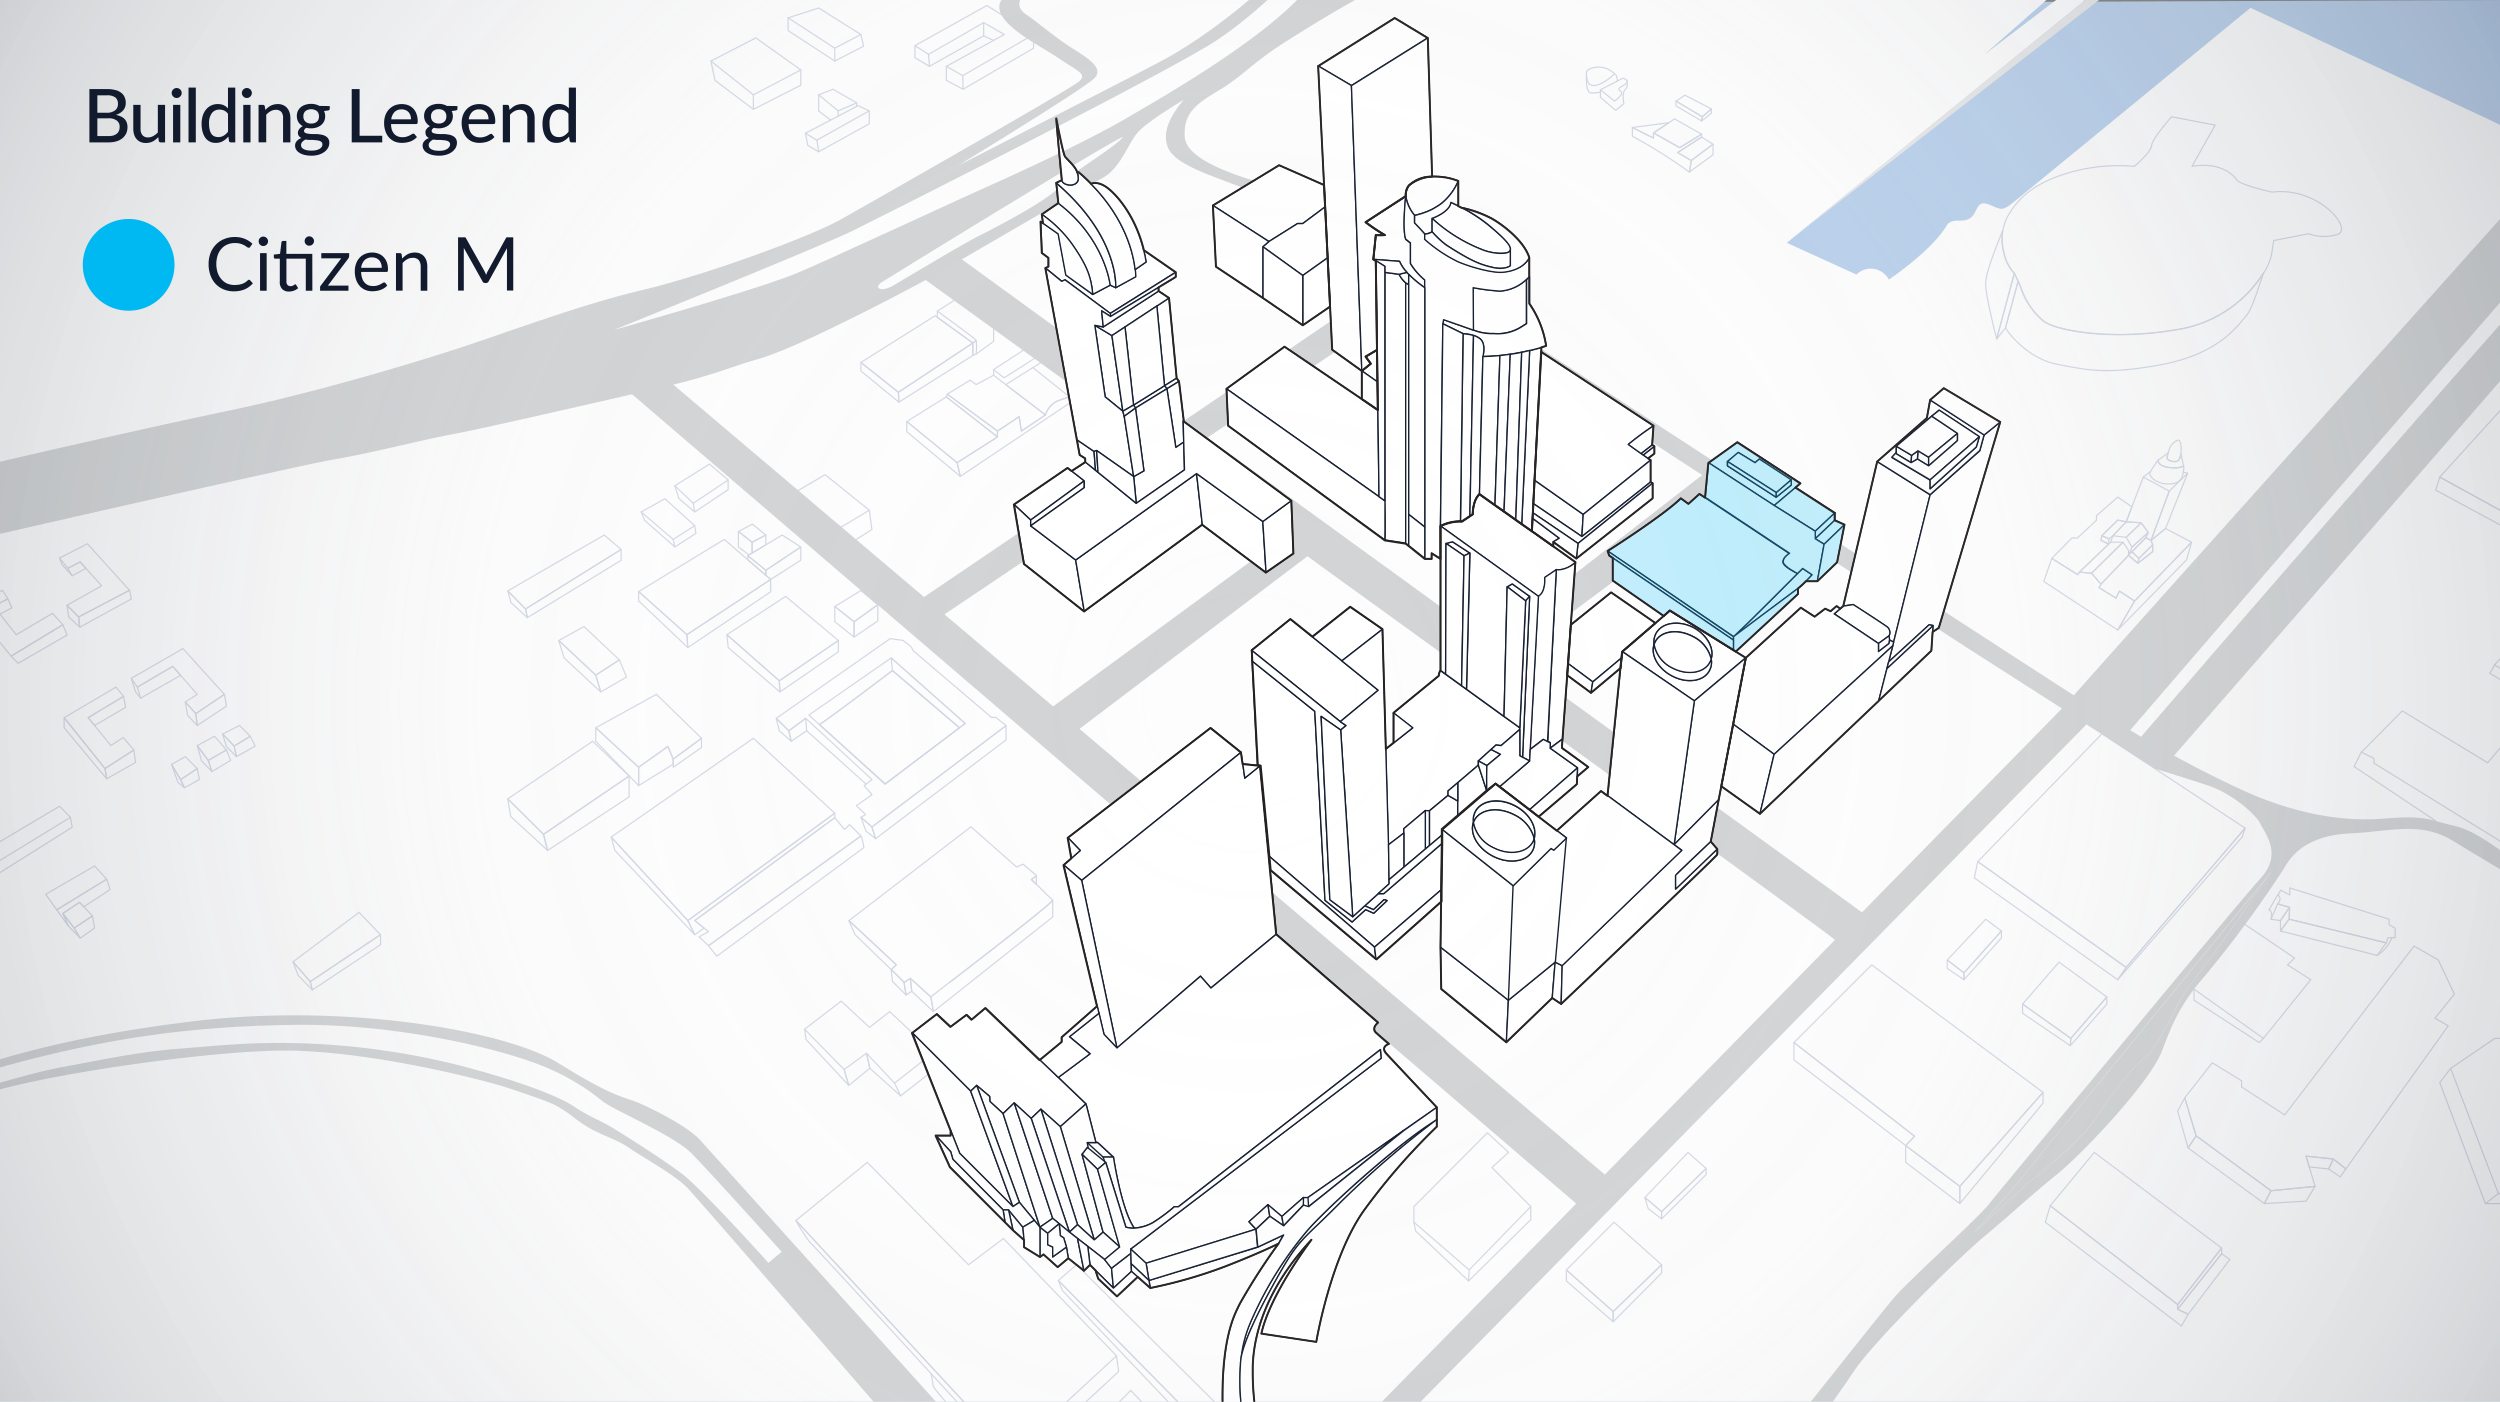 <?xml version="1.0" encoding="UTF-8"?> <svg xmlns="http://www.w3.org/2000/svg" xmlns:xlink="http://www.w3.org/1999/xlink" viewBox="0 0 453 254"><rect x="0" y="0" width="453" height="254" fill="#808080" stroke="none"/><defs><style>.cls-1,.cls-13,.cls-8{fill:none;}.cls-2{isolation:isolate;}.cls-3{fill:#b9d0eb;}.cls-4{clip-path:url(#clip-path);}.cls-5{fill:#fdfdfd;}.cls-6{fill:#e6e7e8;}.cls-7{opacity:0.5;}.cls-8{stroke:#a7b2ca;stroke-linecap:round;stroke-width:0.22px;}.cls-10,.cls-13,.cls-8{stroke-linejoin:round;}.cls-9{fill:#d1d3d4;}.cls-10{fill:#fff;stroke:#121b2e;stroke-width:0.25px;}.cls-11{opacity:0.25;}.cls-12{fill:#00b9f2;}.cls-12,.cls-15{mix-blend-mode:multiply;}.cls-13{stroke:#231f20;stroke-width:0.35px;}.cls-14{opacity:0.75;}.cls-15{fill:url(#radial-gradient);}.cls-16{fill:#121b2e;}</style><clipPath id="clip-path"><rect class="cls-1" width="453" height="254"></rect></clipPath><radialGradient id="radial-gradient" cx="226.5" cy="127" r="284.7" gradientUnits="userSpaceOnUse"><stop offset="0" stop-color="#fff" stop-opacity="0"></stop><stop offset="0.48" stop-color="#d6d7db" stop-opacity="0.07"></stop><stop offset="0.87" stop-color="#545b68" stop-opacity="0.29"></stop><stop offset="1" stop-color="#121b2e" stop-opacity="0.4"></stop></radialGradient></defs><g class="cls-2"><g id="Water"><polygon class="cls-3" points="0 254 453 254 453 0 0.15 1.76 0 254"></polygon></g><g id="Land"><g class="cls-4"><path class="cls-5" d="M523,81.07V273.68H-5.53V-9.92H382.08L359.52,9.93,379.87-5.56,382.77-4l-59,48,12.62,5.75a3.69,3.69,0,0,1,5.87.92s7.9-5.29,10.6-10c1.11-1.23,2.59-.23,4.06-1.1S358,36.22,360.2,37s2.34,1.41,4.18,0,43.4-35.58,43.4-35.58l76.84,36-.86.74,7.26,3.2-.62,1-7.74-3.54S471.1,51.49,471.22,52s2.83,5.17,2.83,5.17l11.8,5.65,2.46-2.34L493,62.8l-2.34,2.58,18,8.94,2.34-2.55,5.77,2.55-2,2.74Z"></path><polygon class="cls-6" points="382.77 -3.99 382.32 -1.54 323.73 43.96 382.77 -3.99"></polygon></g></g><g id="Building" class="cls-7"><g class="cls-4"><path class="cls-8" d="M395.66,84.41s-.71.58-2.79.27-1.82-1.34-1.82-1.34c.4-.2,1.82-1.29,1.82-1.29a6.17,6.17,0,0,0-.19,1s.3.66,1.55.58c.59,0,.85-.7.95-1.43Z"></path><path class="cls-8" d="M395.18,82.2c-.1.73-.36,1.4-.95,1.43-1.25.08-1.55-.58-1.55-.58a6.17,6.17,0,0,1,.19-1,4.36,4.36,0,0,1,.19-.58,2.85,2.85,0,0,1,1.23-1.56c.56-.32.64-.11.81.29A5.64,5.64,0,0,1,395.18,82.2Z"></path><path class="cls-8" d="M395.61,85.55a3,3,0,0,1-.18.75c-.34.94-1.16,1.52-3,1.37s-3-1.37-2.87-1.92a.68.68,0,0,1,.1-.28,17,17,0,0,1,1.43-2.13s-.26,1,1.82,1.34,2.79-.27,2.79-.27A4.37,4.37,0,0,1,395.61,85.55Z"></path><line class="cls-8" x1="396.4" y1="85.75" x2="395.61" y2="85.55"></line><line class="cls-8" x1="389.62" y1="85.47" x2="388.37" y2="86.45"></line><path class="cls-8" d="M292.55,13.38s-2,2-3.71,2.12c-1.24.07-1.39-1.42-1.39-2.23a.8.8,0,0,1,.49-.72A4,4,0,0,1,292.55,13.38Z"></path><path class="cls-8" d="M294.14,15.5c-1.58.83-.34.85-.27,1.33s-1.32,1.49-1.32,1.49L290,16.27l3-1.56c.6-.31,1.06-.54,1.1-.55S295.71,14.67,294.14,15.5Z"></path><path class="cls-8" d="M294.83,14.52c0,.66.22,1.14-.37,1.72s-.22,2.56-.22,2.56L292.75,20,290,17.63V16.28"></path><path class="cls-8" d="M292.54,13.38c.61.23.5,1.33.5,1.33"></path><path class="cls-8" d="M287.46,13.85c0,1.11,0,3,.9,3a10.16,10.16,0,0,0,1.64-.14"></path><polygon class="cls-8" points="310.11 19.74 308.45 21.16 303.7 18.32 305.3 17.25 310.11 19.74"></polygon><polygon class="cls-8" points="308.45 21.16 308.33 21.92 303.7 19.2 303.7 18.32 308.45 21.16"></polygon><polygon class="cls-8" points="302.4 22.23 299.61 24.09 299.61 25.02 295.76 23.11 302.4 22.23"></polygon><polygon class="cls-8" points="310.11 19.74 310.11 20.5 308.33 21.92 308.45 21.16 310.11 19.74"></polygon><polygon class="cls-8" points="308.33 24.33 304.36 26.77 299.61 24.09 302.4 22.23 303.43 21.54 308.33 24.33"></polygon><path class="cls-8" d="M308.33,24.85,304,27.64l2.48,1.45-.35,2.1a94.15,94.15,0,0,0-10.34-6.51V23.11L299.61,25v-.94l4.74,2.68,4-2.44Z"></path><polygon class="cls-8" points="310.4 26.13 306.45 29.09 303.97 27.64 308.33 24.85 310.4 26.13"></polygon><polygon class="cls-8" points="310.4 26.13 310.4 28.05 306.1 31.18 306.45 29.09 310.4 26.13"></polygon><polygon class="cls-8" points="11.39 113.2 2.01 118.89 -5.29 109.93 0.46 106.96 1.42 108.53 -1.15 109.82 -0.01 111.28 2.93 115.02 9.51 111.14 11.39 113.2"></polygon><polygon class="cls-8" points="12.14 115.08 3.28 120.19 2.01 118.89 11.39 113.2 12.14 115.08"></polygon><polygon class="cls-8" points="23.46 106.96 14.25 111.79 12.14 109.67 18.42 106.15 15.57 102.99 14.52 101.82 12.29 102.98 10.8 101.12 15.84 98.53 23.46 106.96"></polygon><polygon class="cls-8" points="15.57 102.99 13.08 104.33 12.29 102.98 14.52 101.82 15.57 102.99"></polygon><polyline class="cls-8" points="13.08 104.32 11.22 102.3 10.8 101.12"></polyline><polygon class="cls-8" points="23.8 108.53 14.45 113.65 14.25 111.79 23.46 106.96 23.8 108.53"></polygon><polygon class="cls-8" points="14.45 113.65 12.46 111.79 12.14 109.67 14.25 111.79 14.45 113.65"></polygon><polygon class="cls-8" points="479.28 77.62 475.11 82.26 473.55 83.99 467.16 91.07 465.06 93.4 465.06 93.41 461.65 97.19 442.08 86.45 459.44 67.33 460.78 68.02 479.28 77.62"></polygon><polygon class="cls-8" points="461.65 97.19 460.68 99.25 441.35 88.81 442.08 86.45 461.65 97.19"></polygon><polygon class="cls-8" points="112.55 99.56 95.22 110.34 92.01 107.07 109.48 96.95 112.55 99.56"></polygon><polygon class="cls-8" points="95.55 111.92 92.58 109.17 92.01 107.07 95.22 110.34 95.55 111.92"></polygon><polygon class="cls-8" points="112.55 99.56 112.55 101.53 95.55 111.92 95.22 110.34 112.55 99.56"></polygon><polygon class="cls-8" points="122.28 88.02 125.61 91.19 131.94 86.98 128.56 84.09 122.28 88.02"></polygon><polyline class="cls-8" points="122.28 88.02 122.99 90.31 125.88 92.77 125.61 91.19 125.88 92.77 131.94 88.73 131.94 86.98"></polyline><polygon class="cls-8" points="116.17 92.77 121.98 97.74 125.88 95.25 120.48 90.37 116.17 92.77"></polygon><polyline class="cls-8" points="116.17 92.77 116.82 94.3 122.28 99.1 121.98 97.74"></polyline><polyline class="cls-8" points="122.28 99.1 126.1 96.65 125.88 95.25"></polyline><polygon class="cls-8" points="138.77 96.95 136.28 98.25 133.8 96.3 136.33 94.97 138.77 96.95"></polygon><polygon class="cls-8" points="145.1 99.11 138.77 103.33 135.49 100.69 135.71 100.55 136.28 100.21 138.77 98.72 141.72 96.95 145.1 99.11"></polygon><polygon class="cls-8" points="139.64 105 124.47 115 115.72 107.19 131.24 97.74 135.49 101.42 138.77 104.25 139.64 105"></polygon><polygon class="cls-8" points="145.1 99.11 145.1 101.51 139.64 105 138.77 104.25 138.77 103.33 145.1 99.11"></polygon><polygon class="cls-8" points="139.64 105 139.64 107.24 124.63 117.34 124.47 115 139.64 105"></polygon><polygon class="cls-8" points="124.63 117.34 115.72 108.88 115.72 107.19 124.47 115 124.63 117.34"></polygon><polygon class="cls-8" points="138.77 96.95 138.77 98.72 136.28 100.21 136.28 98.25 138.77 96.95"></polygon><polygon class="cls-8" points="136.28 98.25 136.28 100.21 135.71 100.55 133.8 99.11 133.8 96.3 136.28 98.25"></polygon><path class="cls-8" d="M159.05,109.58l-4.29,3.08-3.5-2.76L156,107Z"></path><polygon class="cls-8" points="159.05 109.58 159.05 112.52 154.76 115.44 154.76 112.66 159.05 109.58"></polygon><polygon class="cls-8" points="154.76 112.66 154.76 115.44 151.26 112.66 151.26 109.9 154.76 112.66"></polygon><polygon class="cls-8" points="151.91 116.06 141.21 123.36 131.71 115 142.36 108.07 151.91 116.06"></polygon><polygon class="cls-8" points="151.91 116.06 151.91 118.11 141.32 125.38 141.21 123.36 151.91 116.06"></polygon><polygon class="cls-8" points="141.32 125.38 131.95 117.34 131.71 115 141.21 123.36 141.32 125.38"></polygon><polygon class="cls-8" points="112.23 119.57 107.95 122.33 101.25 116.06 105.81 113.53 112.23 119.57"></polygon><polygon class="cls-8" points="113.53 122.67 108.85 125.38 107.95 122.33 112.23 119.57 113.53 122.67"></polygon><polygon class="cls-8" points="108.85 125.38 102.2 119.2 101.25 116.06 107.95 122.33 108.85 125.38"></polygon><polygon class="cls-8" points="138.77 103.33 138.77 104.25 135.49 101.42 135.49 100.69 138.77 103.33"></polygon><polygon class="cls-8" points="127.11 133.77 121.98 137.55 121.02 135.25 115.72 139.03 107.95 131.87 118.95 125.81 127.11 133.77"></polygon><polygon class="cls-8" points="113.99 140.62 98.48 151.18 92.01 144.75 107.39 134.31 113.99 140.62"></polygon><polygon class="cls-8" points="127.11 133.77 127.11 135.45 121.98 139.03 121.98 137.55 127.11 133.77"></polygon><polygon class="cls-8" points="113.99 140.62 113.99 144.4 99.23 154.1 98.48 151.18 113.99 140.62"></polygon><polygon class="cls-8" points="99.23 154.1 92.54 147.95 92.01 144.75 98.48 151.18 99.23 154.1"></polygon><polygon class="cls-8" points="115.72 139.03 115.72 142.35 107.95 134.31 107.95 131.87 115.72 139.03"></polygon><polygon class="cls-8" points="121.98 137.55 121.98 138.48 115.72 142.35 115.72 139.03 121.02 135.25 121.98 137.55"></polygon><polygon class="cls-8" points="22.76 128.17 17.14 131.46 15.98 130.04 22.39 126.18 22.76 128.17"></polygon><polygon class="cls-8" points="24.25 135.89 19.02 139.26 11.62 130.04 21.02 124.5 22.39 126.18 15.98 130.04 17.14 131.46 20.08 135.08 22.33 133.65 24.25 135.89"></polygon><polygon class="cls-8" points="24.57 138.14 19.33 141.12 19.02 139.26 24.25 135.89 24.57 138.14"></polygon><polygon class="cls-8" points="19.33 141.12 11.62 131.87 11.62 130.04 19.02 139.26 19.33 141.12"></polygon><polygon class="cls-8" points="35.74 131.46 33.99 129.63 33.57 127.2 35.48 129.31 35.74 131.46"></polygon><polygon class="cls-8" points="40.66 125.82 35.48 129.31 33.57 127.2 35.74 125.82 32.73 122.37 31.3 120.75 24.89 124.5 23.8 122.91 33.15 117.52 40.66 125.82"></polygon><polygon class="cls-8" points="32.73 122.37 25.49 126.5 24.89 124.5 31.3 120.75 32.73 122.37"></polygon><polygon class="cls-8" points="41.03 127.94 35.74 131.46 35.48 129.31 40.66 125.82 41.03 127.94"></polygon><polyline class="cls-8" points="25.49 126.5 24.57 125.38 23.79 122.91"></polyline><polyline class="cls-8" points="144.63 88.88 149.51 86.01 157.52 92.46 152.44 95.49"></polyline><polyline class="cls-8" points="157.52 92.46 157.99 95.94 155.16 97.74"></polyline><polygon class="cls-8" points="174.02 86.33 164.31 78.23 164.31 76.38 173.43 83.84 174.02 86.33"></polygon><path class="cls-8" d="M193.79,71.91v1.14L174,86.33l-.59-2.49,7.32-4.66V78.11l3.93-2.62.41,2.62,4.35-2.92a4.17,4.17,0,0,1,2.74-2.74Z"></path><polygon class="cls-8" points="180.75 79.18 173.43 83.84 164.31 76.38 171.46 71.91 180.75 79.18"></polygon><polygon class="cls-8" points="180.03 66.97 181.94 68.46 189.68 63.52 187.47 62.15 180.03 66.97"></polygon><line class="cls-8" x1="180.04" y1="67.99" x2="180.04" y2="66.98"></line><polyline class="cls-8" points="189.68 63.52 189.68 65.01 187.15 66.61"></polyline><path class="cls-8" d="M193.79,71.91l-1.61.54a4.17,4.17,0,0,0-2.74,2.74l-7.19-5.5,4.9-3.08Z"></path><polygon class="cls-8" points="189.44 75.19 185.09 78.11 184.68 75.49 180.75 78.11 171.64 71.42 175.8 68.88 176.88 69.69 180.04 67.99 182.25 69.69 189.44 75.19"></polygon><polygon class="cls-8" points="180.75 78.11 180.75 79.18 171.46 71.91 171.64 71.42 180.75 78.11"></polygon><polygon class="cls-8" points="176.28 62.15 162.79 71.08 156 65.67 169.44 57.21 169.85 57.51 176.28 62.15"></polygon><path class="cls-8" d="M176.88,61.68l-.6.47-6.43-4.64V56.38S176.71,61.32,176.88,61.68Z"></path><line class="cls-8" x1="172.86" y1="54.45" x2="169.85" y2="56.38"></line><path class="cls-8" d="M176.88,64.15l-.6.26V62.15l.6-.47A11.2,11.2,0,0,1,176.88,64.15Z"></path><polyline class="cls-8" points="180.04 59.64 180.04 61.85 176.88 64.15"></polyline><polygon class="cls-8" points="176.28 62.15 176.28 64.41 162.88 72.87 162.79 71.08 176.28 62.15"></polygon><polygon class="cls-8" points="162.88 72.87 156 67.22 156 65.67 162.79 71.08 162.88 72.87"></polygon><polygon class="cls-8" points="41.03 135.89 37.73 137.78 35.74 135.1 38.87 133.41 41.03 135.89"></polygon><polygon class="cls-8" points="45.35 133.41 42.43 135.19 40.33 133 43.41 131.46 45.35 133.41"></polygon><polygon class="cls-8" points="35.74 139.26 32.73 141.26 31.08 138.51 33.57 137.11 35.74 139.26"></polygon><polygon class="cls-8" points="46.24 135.19 42.84 137.11 42.43 135.19 45.35 133.41 46.24 135.19"></polygon><polygon class="cls-8" points="41.79 137.78 38.39 139.81 37.73 137.78 41.03 135.89 41.79 137.78"></polygon><polygon class="cls-8" points="33.41 142.74 32.23 141.75 31.08 138.51 32.73 141.26 33.41 142.74"></polygon><polygon class="cls-8" points="36.12 141.26 33.41 142.74 32.73 141.26 35.74 139.26 36.12 141.26"></polygon><polygon class="cls-8" points="38.39 139.81 36.52 137.85 35.74 135.1 37.73 137.78 38.39 139.81"></polygon><polygon class="cls-8" points="42.84 137.11 41.03 135.26 40.33 133 42.43 135.19 42.84 137.11"></polygon><polygon class="cls-8" points="19.33 159.31 10.28 164.86 8.28 162.04 17.14 156.91 19.33 159.31"></polygon><polygon class="cls-8" points="16.75 165.97 13.43 168.16 11.39 165.51 14.4 163.5 15.18 164.31 16.75 165.97"></polygon><polygon class="cls-8" points="19.95 161.19 15.18 164.31 14.4 163.5 11.39 165.51 12.35 167.75 10.28 164.86 19.33 159.31 19.95 161.19"></polygon><polygon class="cls-8" points="17.14 168.16 14.54 169.99 13.43 168.16 16.75 165.97 17.14 168.16"></polygon><polygon class="cls-8" points="14.54 169.99 12.35 167.75 11.39 165.51 13.43 168.16 14.54 169.99"></polygon><path class="cls-8" d="M469.51,149.34l2.52,2.25-2.34,2.78h-1.05l-1.3,1.66,1,.87-2.62,2.87-2.17-1.56s-.87.17-1.13,0-32.25-19.92-32.25-19.92v-.86l-2.27-1.14,7.39-7.47,15.48,9.39,9.26-11,.69-.83,1.79,1.13-2.26,4.36,9.13,5.38L480,140l-8.09,10.78Z"></path><polyline class="cls-8" points="427.86 136.29 426.56 138.9 441.35 148.76"></polyline><path class="cls-8" d="M475.94,125.51l-.38,2.45-7.46-2.73a10.55,10.55,0,0,0-.59,2.24c-.19.92-.35,1.79-.35,1.79l-1.48-.44L452,120.47l2.25-2.35Z"></path><path class="cls-8" d="M423.48,42.5a8.15,8.15,0,0,1-5.15-.14L412,43.58l-.4,2.57a10.17,10.17,0,0,1-1.36,3.21h0a22.6,22.6,0,0,1-15.84,10.36c-11.93,2.06-21.81.11-24-1.48a13.42,13.42,0,0,1-4.05-5.72,15.55,15.55,0,0,0-.64-1.56c-.38-.79-.72-1.45-.72-1.45a7.71,7.71,0,0,1-1.9-3.91,9.17,9.17,0,0,1-.17-3.82A8.55,8.55,0,0,1,364,38.85c2.17-3.65,5.48-6,11.25-7.66a32.53,32.53,0,0,1,11.51-1.05s3.12-2.68,3.12-3.78,3.61-5.2,3.61-5.2l7.9,1.51-4.2,7.47c5.15-.84,7.46,1.52,8.13,2.47s6.37,2.2,6.37,2.2C420.23,33.77,426.6,41.68,423.48,42.5Z"></path><path class="cls-8" d="M365,49.52,361.8,61.38s-2-7.64-2-9.94,2.41-7.86,3.07-9.65a9.17,9.17,0,0,0,.17,3.82A7.71,7.71,0,0,0,365,49.52Z"></path><path class="cls-8" d="M365.67,51l-2.29,8.43-1.58,2L365,49.52S365.29,50.18,365.67,51Z"></path><path class="cls-8" d="M410.19,49.37c-1.54,4.49-2.23,6.83-3.3,8S402.4,64,392,66s-14,1-19.26,0-9-5.79-9.33-6.62L365.67,51a15.55,15.55,0,0,1,.64,1.56,13.42,13.42,0,0,0,4.05,5.72c2.18,1.59,12.06,3.54,24,1.48A22.6,22.6,0,0,0,410.19,49.37Z"></path><polygon class="cls-8" points="396.4 85.75 392.39 95.77 389.77 97.91 393.06 88.99 396.4 85.75"></polygon><polygon class="cls-8" points="393.06 88.99 389.77 97.91 388.81 97.43 389.25 96.48 387.98 94.73 385.26 94.56 386.3 91.84 388.37 86.45 393.06 88.99"></polygon><polygon class="cls-8" points="390.06 98.72 390.06 99.96 387.38 102.07 387.56 101.18 390.06 98.72"></polygon><polygon class="cls-8" points="397.12 98.25 386.78 108.91 384.04 107.11 383.41 108.38 380.35 106.48 380.7 105.85 385.69 100.62 387.38 102.07 390.06 99.96 390.06 98.72 389.77 97.91 392.39 95.77 397.12 98.25"></polygon><polygon class="cls-8" points="384.71 98.25 378.99 103.87 376.79 103.66 382.08 98.6 382.45 98.25 384.71 98.25"></polygon><polygon class="cls-8" points="386.78 108.91 383.73 114.16 370.34 105.36 371.78 101.18 376.49 104.14 376.79 103.66 378.99 103.87 380.7 105.85 380.35 106.48 383.41 108.38 384.04 107.11 386.78 108.91"></polygon><polygon class="cls-8" points="397.12 98.25 396.21 101.44 383.73 114.16 386.78 108.91 397.12 98.25"></polygon><polygon class="cls-8" points="389.25 96.48 386.3 99.13 385.26 97.36 387.98 94.73 389.25 96.48"></polygon><polygon class="cls-8" points="387.98 94.73 385.26 97.36 382.86 97.08 385.26 94.56 387.98 94.73"></polygon><polygon class="cls-8" points="385.26 94.56 382.86 97.08 382.14 97.64 380.85 97.08 383.73 94.24 385.26 94.56"></polygon><polygon class="cls-8" points="390.06 98.72 387.56 101.18 386.3 99.96 388.81 97.43 389.77 97.91 390.06 98.72"></polygon><polygon class="cls-8" points="386.3 91.84 385.26 94.56 383.73 94.24 380.85 97.08 380.7 97.9 382.08 98.6 376.79 103.66 376.49 104.14 371.78 101.18 375.44 97.48 376.44 97.48 379.88 94.26 379.88 93.45 383.73 90.07 386.3 91.84"></polygon><polygon class="cls-8" points="382.14 97.64 382.08 98.6 380.7 97.9 380.85 97.08 382.14 97.64"></polygon><path class="cls-8" d="M385.69,100.49c-.1.1-.13.16,0,.13l-5,5.23-1.71-2,5.72-5.62,1,1.55Z"></path><path class="cls-8" d="M389.25,96.48l-.44,1L386.3,100s-.32.25-.53.45l.53-1.28Z"></path><path class="cls-8" d="M387.56,101.18l-.18.89-1.69-1.45.08-.21c.21-.2.53-.45.53-.45Z"></path><line class="cls-8" x1="382.86" y1="97.07" x2="382.45" y2="98.25"></line><path class="cls-8" d="M151.26,147.35l-26.63,19.46-13.89-15.14c.45-.26,25.77-17.9,25.77-17.9Z"></path><path class="cls-8" d="M180.45,130h-.79L165.5,117.93l-.44-.77-1.4-1.11-2.36-.33-20.64,14.44,2.27,2.26,3.07-2.26,12,11.1-1.41,1.09L158,144l-2.83,2,1.68,1.59-.84.51,2,1.75,24.3-18.37Zm-6.6,1.88-13.47,10.19-11.9-10.77-1.91-1.73,14.91-10.36,13.41,11.89Z"></path><path class="cls-8" d="M173.85,131.87l-13.47,10.19-11.9-10.77c1-.51,13.23-9.79,13.23-9.79Z"></path><polygon class="cls-8" points="156 151.48 128.38 171.36 126.67 169.75 128.38 168.81 127.57 168.16 125.88 166.81 151.26 148.16 153.01 150.29 153.95 149.42 156 151.48"></polygon><polygon class="cls-8" points="158.66 151.97 156.91 150.59 156 148.09 157.99 149.84 158.66 151.97"></polygon><polygon class="cls-8" points="182.29 131.47 182.29 134.07 158.66 151.97 157.99 149.84 182.29 131.47"></polygon><path class="cls-8" d="M156.52,153.59l-26.63,19.67-1.51-1.9L156,151.48A7.93,7.93,0,0,1,156.52,153.59Z"></path><polygon class="cls-8" points="125.88 169.37 111.41 154.1 110.74 151.67 124.63 166.81 125.88 169.37"></polygon><polygon class="cls-8" points="266.21 230.11 266.11 232.11 256.51 223.05 256.2 221.46 266.21 230.11"></polygon><polyline class="cls-8" points="256.2 221.46 256.2 218.63 269.51 205.27 273.34 208.8 270.33 211.56 277.38 218.63 266.21 230.11"></polyline><polyline class="cls-8" points="277.38 218.63 277.38 221 266.11 232.11"></polyline><polygon class="cls-8" points="230.08 265.25 227.05 267.85 191.77 232.02 195.05 229.17 228.99 262.89 230.08 265.25"></polygon><polygon class="cls-8" points="227.05 267.85 226.06 269.15 192.51 233.84 191.77 232.02 227.05 267.85"></polygon><path class="cls-8" d="M202.31,245.68l-19.08,17.6-39-42.14h0l12.92-10.52,18.35,18.56,6.32-4.76Z"></path><polyline class="cls-8" points="184.15 265.74 186.12 263.92 187.79 262.36 202.7 248.51 202.31 245.68"></polyline><path class="cls-8" d="M184.15,265.74s-7.27-7.95-15.42-16.82c-10.26-11.19-21.9-23.85-22-23.85a35.44,35.44,0,0,1-2.53-3.93l39,42.14Z"></path><path class="cls-8" d="M213.89,261.53l-2.11,2.11-9.08-9.5,2.18-2.2C205.18,252.2,213.89,261.53,213.89,261.53Z"></path><path class="cls-8" d="M189.85,273.68s-20.34-21.07-20.74-22.5l-.38-2.26"></path><polygon class="cls-8" points="68.94 169.37 56.21 177.87 53.09 174.28 65.07 165.32 68.94 169.37"></polygon><polygon class="cls-8" points="68.97 171.16 56.59 179.38 56.21 177.87 68.94 169.37 68.97 171.16"></polygon><polygon class="cls-8" points="56.59 179.38 54.03 176.73 53.09 174.28 56.21 177.87 56.59 179.38"></polygon><polygon class="cls-8" points="12.76 148.1 -5.29 159.13 -5.53 158.51 -5.53 155.79 10.8 146.08 12.76 148.1"></polygon><polyline class="cls-8" points="-5.29 159.13 -3.83 160.52 13.08 149.89 12.76 148.1"></polyline><polygon class="cls-8" points="301.08 229.17 292.31 237.66 283.83 230.11 292.45 221.46 301.08 229.17"></polygon><polygon class="cls-8" points="309.15 211.73 301.08 219.55 298.05 216.98 305.87 208.82 309.15 211.73"></polygon><polygon class="cls-8" points="301.08 219.55 301.08 220.87 298.65 218.99 298.05 216.98 301.08 219.55"></polygon><polygon class="cls-8" points="309.15 211.73 309.15 212.83 301.08 220.87 301.08 219.55 309.15 211.73"></polygon><polygon class="cls-8" points="292.31 237.66 292.31 239.5 283.83 232.11 283.83 230.11 292.31 237.66"></polygon><polygon class="cls-8" points="301.08 229.17 301.08 230.68 292.31 239.5 292.31 237.66 301.08 229.17"></polygon><polygon class="cls-8" points="370.2 197.94 355.12 214.97 345.31 207.57 346.92 205.88 325.06 188.91 339.15 174.83 370.2 197.94"></polygon><polygon class="cls-8" points="346.92 205.88 345.31 207.57 325.06 192.05 325.06 188.91 346.92 205.88"></polygon><polygon class="cls-8" points="355.12 214.97 355.12 218.09 345.31 210.61 345.31 207.57 355.12 214.97"></polygon><polygon class="cls-8" points="370.2 197.94 370.2 199.9 355.12 218.09 355.12 214.97 370.2 197.94"></polygon><polygon class="cls-8" points="362.66 168.7 355.87 176.28 352.84 173.96 359.8 166.56 362.66 168.7"></polygon><polygon class="cls-8" points="355.87 176.28 355.87 177.53 352.84 175.48 352.84 173.96 355.87 176.28"></polygon><polygon class="cls-8" points="362.66 168.7 362.66 169.95 355.87 177.53 355.87 176.28 362.66 168.7"></polygon><polygon class="cls-8" points="381.75 180.65 375.23 188.15 366.49 181.94 373.09 174.34 381.75 180.65"></polygon><polygon class="cls-8" points="375.23 188.15 375.14 189.48 366.49 183.6 366.49 181.94 375.23 188.15"></polygon><polygon class="cls-8" points="381.75 180.65 381.75 181.94 375.14 189.48 375.23 188.15 381.75 180.65"></polygon><polygon class="cls-8" points="406.81 150.06 385.26 175.3 358.37 156.12 380.89 132.95 406.81 150.06"></polygon><polygon class="cls-8" points="385.26 175.3 383.73 177.53 357.75 159.07 358.37 156.12 385.26 175.3"></polygon><polygon class="cls-8" points="406.81 150.06 406.28 151.66 383.73 177.53 385.26 175.3 406.81 150.06"></polygon><polyline class="cls-8" points="406.81 167.53 415.79 173.6 414.5 174.83 418.71 177.53 410.13 188.15"></polyline><path class="cls-8" d="M434,168.19v1.72h-1.32l-.26.94-17.6-4.29.08-2.15-2.15-.62s.87-1,0-1.61l.52-.88,1.63.88v-1.29l18,5.67v1Z"></path><polygon class="cls-8" points="414.85 164.41 414.77 166.56 413.22 168.7 413.22 166.82 414.85 164.41"></polygon><polygon class="cls-8" points="432.37 170.85 430.74 173.12 413.22 168.7 414.77 166.56 432.37 170.85"></polygon><polygon class="cls-8" points="414.85 164.41 413.22 166.82 411.5 166.56 412.7 163.79 414.85 164.41"></polygon><path class="cls-8" d="M433.4,169.91a6.53,6.53,0,0,1-2.66,3.2"></path><polygon class="cls-8" points="410.13 188.15 409.36 188.91 397.56 181.24 397.56 179.24 410.13 188.15"></polygon><path class="cls-8" d="M412.7,162.18l-1.57,2.73s.72-.16.37,1.65"></path><polygon class="cls-8" points="441.21 184.5 443.62 185.88 425.07 211.81 422.8 210.01 417.85 209.49 418.44 211.45 419.49 214.97 411.5 215.76 397.94 205.81 395.87 198.93 400.86 192.58 406.18 195.84 406.18 196.96 413.99 202.02 437.43 171.42 441.82 173.96 444.74 180.13 441.21 184.5"></polygon><polygon class="cls-8" points="397.94 205.81 396.48 208.01 394.59 201.34 395.87 198.93 397.94 205.81"></polygon><polygon class="cls-8" points="411.5 215.76 410.3 218.09 396.48 208.01 397.94 205.81 411.5 215.76"></polygon><polygon class="cls-8" points="419.49 214.97 417.85 217.65 410.3 218.09 411.5 215.76 419.49 214.97"></polygon><polygon class="cls-8" points="422.8 210.01 421.94 211.81 418.44 211.45 417.85 209.49 422.8 210.01"></polygon><polygon class="cls-8" points="425.07 211.81 424.04 213.27 421.94 211.81 422.8 210.01 425.07 211.81"></polygon><polygon class="cls-8" points="402.56 226.14 402.56 227.18 394.59 237.22 394.59 236.39 402.56 226.14"></polygon><polygon class="cls-8" points="402.56 226.14 394.59 236.39 371.5 218.48 379.48 208.82 402.56 226.14"></polygon><polygon class="cls-8" points="396.48 238.15 395.27 240.27 370.61 221.46 371.5 218.48 394.59 236.39 394.59 237.22 396.48 238.15"></polygon><polygon class="cls-8" points="404.04 228.22 396.48 238.15 394.59 237.22 402.56 227.18 404.04 228.22"></polygon><polygon class="cls-8" points="488.23 219.73 484.65 219.97 485.61 222.61 486.26 224.42 472.19 225.04 469.36 218.48 461.33 218.48 460.34 216.28 452.7 216.28 444.06 193.59 452.08 188.15 459.73 188.15 460.1 189.48 468.24 189.48 470.46 194.91 473.92 194.91 475.03 197.94 477 194.91 482.02 194.19 488.23 207.57 485.64 212.36 488.23 219.73"></polygon><polygon class="cls-8" points="460.34 216.28 458.25 218.09 450.35 218.09 452.7 216.28 460.34 216.28"></polygon><polyline class="cls-8" points="450.35 218.09 442.08 196.16 444.06 193.59"></polyline><polygon class="cls-8" points="128.82 11.06 136.51 17.18 145.1 12.67 136.96 6.86 128.82 11.06"></polygon><polyline class="cls-8" points="128.82 11.06 129.55 14.56 136.51 19.81 136.51 17.18 136.51 19.81 145.1 15.44 145.1 12.67"></polyline><polygon class="cls-8" points="151.26 8.73 142.81 3.23 148.35 1.45 155.99 6.25 151.26 8.73"></polygon><polyline class="cls-8" points="151.26 8.73 151.26 11.06 156.49 8.37 155.99 6.25"></polyline><polyline class="cls-8" points="151.26 11.06 142.81 5.55 142.81 3.23"></polyline><polygon class="cls-8" points="148.34 17.18 151.88 20.09 155.23 18.64 150.93 16.17 148.34 17.18"></polygon><path class="cls-8" d="M145.94,24.14c1.52-.76,9.54-5,9.54-5l2,.95L148,25.4Z"></path><polyline class="cls-8" points="145.94 24.14 146.38 26.35 148.34 27.5 157.51 22.43 157.51 20.09"></polyline><line class="cls-8" x1="148.34" y1="27.5" x2="148.03" y2="25.4"></line><line class="cls-8" x1="151.88" y1="20.09" x2="151.88" y2="21.04"></line><line class="cls-8" x1="155.23" y1="18.64" x2="155.23" y2="19.28"></line><polyline class="cls-8" points="148.34 17.18 148.34 20.09 150.5 21.76"></polyline><polygon class="cls-8" points="165.79 8.27 168.25 9.85 178.24 4.1 181.97 6.25 171.48 12.02 174.45 13.71 187.28 6.25 178.81 1 165.79 8.27"></polygon><polyline class="cls-8" points="165.79 8.27 165.79 10.46 168.41 12.02 178.24 6.5 180.03 7.32"></polyline><polyline class="cls-8" points="171.48 12.02 171.48 14.56 174.51 16.17 187.28 8.73 187.28 6.25"></polyline><line class="cls-8" x1="174.45" y1="13.71" x2="174.51" y2="16.17"></line><line class="cls-8" x1="168.41" y1="12.02" x2="168.25" y2="9.85"></line><line class="cls-8" x1="178.24" y1="6.5" x2="178.24" y2="4.1"></line><path class="cls-8" d="M187.78,158.71v1.57l-.93-.89Z"></path><path class="cls-8" d="M190.75,163.11v0c-.4.92-22.09,17.5-22.09,17.5L165,177.29l-1.15.71-2.32-2.31.9-.88-8.58-8,22.09-17,8.26,7.29,1.19-.51,2.44,2.09-.93.68.93.89C188.84,161.31,190.48,162.89,190.75,163.11Z"></path><path class="cls-8" d="M190.75,163.15v3L169.14,183.3l-.48-2.65S190.35,164.07,190.75,163.15Z"></path><polygon class="cls-8" points="169.14 183.3 165.21 179.62 164.95 177.29 168.66 180.65 169.14 183.3"></polygon><polygon class="cls-8" points="165.21 179.62 164.19 180.3 163.8 178 164.95 177.29 165.21 179.62"></polygon><polygon class="cls-8" points="164.19 180.3 161.71 177.83 161.48 175.69 163.8 178 164.19 180.3"></polygon><polygon class="cls-8" points="162.38 174.81 161.48 175.69 154.95 169.37 153.8 166.81 162.38 174.81"></polygon><line class="cls-8" x1="167.3" y1="192.19" x2="162.08" y2="196.26"></line><polyline class="cls-8" points="145.79 186.49 152.44 181.4 157.55 186.17 161.21 183.3 165.32 187.16"></polyline><line class="cls-8" x1="168.25" y1="194.61" x2="163.19" y2="198.57"></line><polygon class="cls-8" points="157.61 193.56 153.8 196.68 152.95 193.8 157 190.85 157.61 193.56"></polygon><polygon class="cls-8" points="153.8 196.68 146.05 188.35 145.79 186.49 152.95 193.8 153.8 196.68"></polygon><polygon class="cls-8" points="163.19 198.57 157.61 193.56 157 190.85 162.09 196.26 163.19 198.57"></polygon><polyline class="cls-8" points="452.04 120.47 451.14 122.01 459.99 127.21"></polyline><polygon class="cls-8" points="174.89 131.09 173.85 131.87 161.71 121.5 161.48 119.2 174.89 131.09"></polygon><path class="cls-8" d="M173.85,131.87l-13.47,10.19-11.9-10.77c1-.51,13.23-9.79,13.23-9.79Z"></path><polygon class="cls-8" points="146.17 132.42 143.37 134.31 142.93 132.42 146 130.16 146.17 132.42"></polygon><line class="cls-8" x1="156.91" y1="142.06" x2="146.17" y2="132.42"></line><polygon class="cls-8" points="143.37 134.31 141.21 132.42 140.66 130.16 142.93 132.42 143.37 134.31"></polygon><polygon class="cls-8" points="151.26 148.16 125.88 166.81 127.57 168.16 125.88 169.37 124.63 166.81 151.26 147.35 151.26 148.16"></polygon><polygon class="cls-8" points="2.15 110.14 -0.01 111.28 -1.15 109.82 1.42 108.53 2.15 110.14"></polygon></g></g><g id="Street"><g class="cls-4"><path class="cls-9" d="M411.77,157.69c-1.2,1.72-9,12.78-10.47,14.91-1.17,1.66-5.87,7.5-6.68,9.41s-4.5,8.73-6.27,9.93-6.41,7.11-8.59,10.65-8.72,8.86-11.31,11-10.4,9.47-10.89,9.93c.48-.55,8.9-10,11-12.79S408.8,161.59,411.77,157.69Z"></path><path class="cls-9" d="M523-9.17V-2.4S503.43,0,495.19,7.45,385.4,133,385.4,133l-10.59-5.89c.15-.44,100.67-112.3,103.46-115.83A48,48,0,0,1,502.11-4,212.85,212.85,0,0,1,523-9.17Z"></path><path class="cls-9" d="M523,3.48V7.74s-21.89,5.12-26.15,10.58S393.64,137.26,393.64,137.26l-5.88-3.53S486.51,19,493.87,14.52,510.57,5,523,3.48Z"></path><path class="cls-9" d="M187.35,273.68h-12s-48.42-55.93-50.69-58.33S117.06,210.08,114,208s-5.78-2.26-9.69-5.27-4.81-3-10.82-5.12S67,190.52,52.25,190.37s-51.17,5.27-57.78,9a6.23,6.23,0,0,0,.09-1.54c1-.32,11.17-3.48,16.76-4.48,5.87-1.06,13.26-2.71,20.93-3.31S44.87,188.86,53,189a134.6,134.6,0,0,1,31.75,4.44c12,3.24,17.45,5.8,19.4,7.15s5.35,2.86,6.59,3.61,9.36,5.8,13,8.62,15.5,16,15.5,16l2.4-2s-13.23-14.71-16.39-17.89-14.15-7.84-16-9.34a42.5,42.5,0,0,0-12.63-7.08C90,190.07,72,185.41,53,185.71S17.64,188.11-5.5,195c0-.69,0-1.19,0-1.19S8,188.26,35.48,185s56.39,1.8,65.77,7.67S113,198.8,115,199.55s9.5,4.36,11.91,7.07S187.35,273.68,187.35,273.68Z"></path><path class="cls-9" d="M470.35,164.22c-7.92-5.28-7.92-4.06-12.79-7.11s-8.53-6.49-13-7.51-4.87-1.91-12.58-1.27-16.66-1-25.8-5.23a197.64,197.64,0,0,1-20.91-11.23s-5.89-3.79-8.74-5.42-134.65-87.6-134.65-87.6c-2.53-1.34-7.44-4.2-11.66-5.29S215,29.37,214.68,24.85s2.32-6.16,6.4-8.61,5.87-4.9,12.14-8.85,12-7.36,15.68-9.14,7.76-2,10.63-8.17h-1.74c-.51.65-4,5-6.68,5.94L248.43-3c.36-.33,4.62-4.08,5.4-6.88H243.75c-.43.34-1.88,1.84-6.6,7.56-7.43,9-25.7,19.46-33.2,23.83s-20.29,10.19-25.79,12.65c-2.36,1.05-7.56,3.45-13.3,6.08l-7.17,3.28c-5.35,2.45-10.32,4.71-13.06,5.87-6.76,2.89-32.4,10.12-33.39,10.39,1.24-.49,37.75-15.22,43.5-18.08l.24-.12h0l6.93-3.48c15.87-8,51.25-26,58.41-30.71,8.76-5.72,18.15-16,19-17.27h-3C231.72-4.06,220.13,6,209.91,11.34c-9.6,5-33.38,17.18-36.26,18.65,2.61-1.61,22.88-14,24.67-15.83s-1.22-3.64-4.23-5.55-5.59-4.22-8.17-6-.55-4.09,1.49-5.05,13.5-7.49,13.5-7.49h-4.5S182-2.84,181.14.73s7,7.34,10.63,9.79,5.18,2.86,3.82,4.19C194.5,15.77,171.25,29,159,36l-6.59,3.73c-5.8,3.28-25,10.23-36,12.82S92.54,60,83.41,63s-27,8.31-42.13,11.45S-4,84.54-5.53,85s0,13,0,13,59.76-13.71,66.3-14.8,15.28-3.41,21.15-4.5c4.54-.83,21.78-4.76,32.61-7.26l75.6,64.8L270,204.7l15.61,13.39-47.17,48.09,4.68,7.5,2-1.86s-3.11-2.25,2.18-7.56,130.77-133,130.77-133l12.36,8s5.2,1.62,9.47,3,8.73,5.08,9.74,7.11,3.86,5.49,0,9.76S385.47,188,379.38,195.29s-16.86,20.21-18.89,22.8-14.21,13.55-17.06,16.79-30.86,38.8-30.86,38.8h5.48s14.22-19.71,17.87-25.19,18.68-20.3,23.55-24.37,8.34-7.35,13.21-11.29,17.06-16.93,19.09-22.42,3.65-8.93,8.12-14a209.73,209.73,0,0,0,14-19.09c1-1.82,3.65-5.88,11.78-6.29s13-2.28,19.09,1.5,27,16,35.33,21.45S523,201.18,523,201.18V195.9S478.27,169.5,470.35,164.22ZM308.43,86.08,269.65,116.2,238.08,93.29l-19.28-14,39.05-26.22Zm-102.34-62c1.77-2.1,8.42-6,8.42-6-2.18,2.51-4.19,5.88-2.78,8.85s7.86,4.94,14.67,7.53,8.87,4.23,14,7.23l12.76,8.32L214.57,76.24,174.29,47c7.24-4.2,22.71-13.25,25.4-14.7C203,30.56,204.31,26.2,206.09,24.09Zm-46.22,27,4.47-2.76c1.75-1.08,3.91-2.42,6.32-3.89,13.22-8.11,33.73-20.59,32.79-19.53-2.11,2.33-9.62,6.47-11.39,8.82s-11.18,7.27-14.5,8.93c-1.14.57-3.1,1.68-5.28,2.94h0c-2.14,1.25-4.49,2.64-6.45,3.8l-4,2.37C159.68,53,158.11,52.22,159.87,51.06ZM122,69.69c7-1.65,10.64-3.28,15.41-4.64s13.35-5.59,18.81-8.32c4-2,8.24-4.22,11.51-6l40.88,29.55-41.17,27.9Zm49.14,41.63,41.68-28L232.36,97.5,190.83,128ZM290.79,212.83s-49.7-42.2-95.19-80.76l41.31-31.28,27.21,19.7h0c36.8,26.67,68.37,49.61,68.37,49.82Zm46.6-47.51L273.8,119.2l39.85-29.71,42.44,27.67,17.54,11.22Zm63.91,7.28c-1.17,1.66-5.87,7.5-6.68,9.41s-4.5,8.73-6.27,9.93-6.41,7.11-8.59,10.65-8.72,8.86-11.31,11-10.4,9.47-10.89,9.93c.48-.55,8.9-10,11-12.79s40.22-49.18,43.19-53.08C410.57,159.41,402.81,170.47,401.3,172.6Z"></path></g></g><g id="MWC"><g class="cls-4"><polygon class="cls-10" points="258.71 6.86 244.88 15.5 238.85 11.95 252.72 3.23 258.71 6.86"></polygon><polygon class="cls-10" points="246.76 67.2 241.39 63.35 241.01 55.55 240.57 46.71 240.12 37.48 239.92 33.53 238.85 11.95 244.88 15.5 246.76 67.2"></polygon><polygon class="cls-10" points="246.76 67.2 248.38 65.89 247.45 64.61 249.52 63.39 249.6 69.2 246.76 67.2"></polygon><polygon class="cls-10" points="249.88 89.99 222.24 70.44 232.75 62.82 246.76 72.31 249.67 74.28 249.88 89.99"></polygon><path class="cls-10" d="M254.73,51.26l0,47.16-3.78-.59c.08-1.43,0-7.1,0-7.1V49.35l2.57.35A5.45,5.45,0,0,0,254.73,51.26Z"></path><path class="cls-10" d="M250.93,97.83,222.54,77.14l-.3-6.69L249.88,90l1.05.74S251,96.4,250.93,97.83Z"></path><path class="cls-10" d="M255.26,51.56v47.3l-.55-.44,0-47.16Z"></path><path class="cls-10" d="M255.26,49.71v1.85l-.53-.3a5.45,5.45,0,0,1-1.23-1.56l1.43-.35Z"></path><polygon class="cls-10" points="196.47 87.13 186.76 94.23 183.76 91.43 193.47 84.79 194.21 85.36 196.47 87.13"></polygon><polygon class="cls-10" points="224.89 136.31 196 159.53 192.74 156.73 194.15 155.5 195.74 154.11 193.5 151.78 219.37 131.87 224.89 136.31"></polygon><polygon class="cls-10" points="231.28 169.25 219.41 179.02 217.52 176.88 202.39 189.91 196 159.53 224.89 136.31 225.19 138.4 225.56 140.99 228.34 138.73 229.92 155.1 230.16 157.68 231.28 169.25"></polygon><polygon class="cls-10" points="202.39 189.91 200.04 187.44 199.13 183.6 198.81 182.29 192.74 156.73 196 159.53 202.39 189.91"></polygon><polygon class="cls-10" points="195.74 154.11 194.15 155.5 193.5 151.78 195.74 154.11"></polygon><polygon class="cls-10" points="228.34 138.73 225.56 140.99 225.19 138.4 227.83 138.67 228.34 138.73"></polygon><polygon class="cls-10" points="196.78 200.02 192.13 204.15 188.61 200.99 186.85 202.66 183.78 199.85 181.76 201.78 179.37 199.59 179.32 198.67 176.97 196.68 175.89 197.72 165.32 187.16 169.8 183.72 172.28 186.03 175.19 183.85 176.1 184.73 178.6 182.63 188.44 192.05 191.77 195.23 196.78 200.02"></polygon><polygon class="cls-10" points="183.55 218.63 173.9 208.98 172.27 204.84 172.27 204.83 165.32 187.16 175.89 197.72 183.55 218.63"></polygon><polygon class="cls-10" points="188.44 222.36 187.42 221.13 184.71 217.86 176.97 196.68 179.32 198.67 179.37 199.59 181.76 201.78 188.44 222.36"></polygon><polygon class="cls-10" points="184.71 217.86 183.55 218.63 175.89 197.72 176.97 196.68 184.71 217.86"></polygon><polygon class="cls-10" points="201.75 209.66 199.88 209.66 196.99 207.03 198.9 207.03 201.75 209.66"></polygon><path class="cls-10" d="M260.35,200.65l-6,4.18L237,217h-.82l-3.92,3.44-2.52-2.14-3.43,3.09,1.26,1.35-19.91,6.17-2.79-2.57,45.39-34.6-.13-1.56-36.6,28.47h-.74a32.23,32.23,0,0,1-3.87,2.87,7.82,7.82,0,0,1-3.4,1c-2.37-3.35-3.77-12.88-3.77-12.88L198.9,207h-.32l-1.8-7-5-4.79,5.74-4.28-3.73-3.09,5.35-4.26.91,3.84,2.35,2.47,15.13-13,1.89,2.14,11.87-9.77,18.45,16s-1.31,1-.33,1.87,2.29,2,2.29,2-1.63.49-.41,1.81S260.35,200.65,260.35,200.65Z"></path><polygon class="cls-10" points="200.37 210.63 198.89 211.89 196.06 209.15 197.02 207.89 197.21 208.05 200.18 210.48 200.37 210.63"></polygon><path class="cls-10" d="M205.53,222.54a4.66,4.66,0,0,1-1.52-.18l-3.64-11.73-.19-.15-.3-.82h1.88S203.16,219.19,205.53,222.54Z"></path><polygon class="cls-10" points="193.78 187.86 197.51 190.95 191.77 195.23 188.44 192.05 192.4 188.76 192.4 187.92 198.81 182.29 199.13 183.6 193.78 187.86"></polygon><polygon class="cls-10" points="185.56 224.67 183.55 222.9 182.75 219.23 185.34 222.36 185.56 224.67"></polygon><polygon class="cls-10" points="187.42 221.13 185.34 222.36 182.75 219.23 181.76 219.23 172.66 210.07 172.27 208.7 169.56 205.74 172.27 205.74 172.27 204.84 173.9 208.98 183.55 218.63 184.71 217.86 187.42 221.13"></polygon><polygon class="cls-10" points="183.55 222.9 182.11 221.46 181.76 219.23 182.75 219.23 183.55 222.9"></polygon><polygon class="cls-10" points="182.11 221.46 172.15 211.45 169.56 205.74 172.27 208.7 172.66 210.07 181.76 219.23 182.11 221.46"></polygon><path class="cls-10" d="M349.74,89.66l-6.61,26.68-.74-.35-.09-.78a1.35,1.35,0,0,0-.3-1.56c-.74-.57-6.21-4.1-6.21-4.1l-1.79.27,6.15-26.19Z"></path><polygon class="cls-10" points="362.44 76.47 351.31 113.77 350.19 114.51 350.26 113.35 349.56 113.21 342.22 119.93 342.96 117.03 343.13 116.34 349.74 89.66 358.74 81.68 359.52 78.82 362.44 76.47"></polygon><path class="cls-10" d="M349.74,72.47l-.59,3.27-9,7.89,9.59,6,9-8,.78-2.86ZM358.1,81l-8.36,7.57V87l-6.93-4.1.8-.87V80.86L350,75.41l1.35-1.09,7.28,4.8Z"></path><polygon class="cls-10" points="349.47 82.85 349.47 84.41 347.44 83.18 347.53 81.68 349.47 82.85"></polygon><polygon class="cls-10" points="346.39 82.51 346.29 83.84 343.61 82.23 343.61 80.86 346.39 82.51"></polygon><polygon class="cls-10" points="347.53 81.68 347.44 83.18 346.29 83.84 346.39 82.51 347.53 81.68"></polygon><polygon class="cls-10" points="354.7 78.53 349.47 82.85 347.53 81.68 346.39 82.51 343.61 80.86 350.04 75.41 354.7 78.53"></polygon><polygon class="cls-10" points="354.7 78.53 354.7 79.84 349.47 84.41 349.47 82.85 354.7 78.53"></polygon><polygon class="cls-10" points="358.67 79.13 349.74 86.95 342.81 82.85 343.61 81.98 343.61 82.23 346.29 83.84 347.44 83.18 349.47 84.41 354.7 79.84 354.7 78.53 350.04 75.41 351.39 74.32 358.67 79.13"></polygon><polygon class="cls-10" points="358.67 79.13 358.1 80.99 349.74 88.56 349.74 86.95 358.67 79.13"></polygon><polygon class="cls-10" points="362.44 76.47 359.52 78.82 349.74 72.47 352.21 70.34 362.44 76.47"></polygon><path class="cls-10" d="M342.3,115.21l-1.92,1.39-8-5.37,1.1-.94.55-.47,1.79-.27s5.47,3.53,6.21,4.1A1.35,1.35,0,0,1,342.3,115.21Z"></path><polygon class="cls-10" points="342.39 115.99 342.3 116.6 340.38 118.07 340.38 116.6 342.3 115.21 342.39 115.99"></polygon><polygon class="cls-10" points="343.13 116.34 342.96 117.03 321.47 136.68 314.05 131.22 316.34 119.2 326.31 110.11 328.81 111.74 330.72 110.29 331.7 110.76 332.79 109.82 333.45 110.29 332.35 111.23 340.38 116.6 340.38 118.07 342.3 116.6 342.39 115.99 343.13 116.34"></polygon><polygon class="cls-10" points="321.47 136.68 318.9 147.46 311.9 142.47 314.05 131.22 321.47 136.68"></polygon><polygon class="cls-10" points="342.96 117.03 342.22 119.93 341.92 121.12 340.42 126.99 340.42 127 318.9 147.46 321.47 136.68 342.96 117.03"></polygon><polygon class="cls-10" points="350.26 113.35 350.19 114.51 349.96 117.91 340.42 126.99 341.92 121.12 350.26 113.35"></polygon><polygon class="cls-10" points="350.26 113.35 341.92 121.12 342.22 119.93 349.56 113.21 350.26 113.35"></polygon><path class="cls-10" d="M314.53,118.07l-.43-.27-11.51-7.16-1.12,1L300,112.9l-6,5.17L307,127l9.32-7.8Zm-4.77,3.4c-1,2-4.07,2.45-6.79,1-2.53-1.32-3.89-3.79-3.24-5.73a3.25,3.25,0,0,1,.33-1.92c1.05-2,4.09-2.49,6.79-1.09,2.46,1.29,3.8,3.71,3.21,5.65A3.14,3.14,0,0,1,309.76,121.47Z"></path><polygon class="cls-10" points="316.34 119.2 314.05 131.22 311.9 142.47 311.43 144.91 303.35 153.06 307.02 127 316.34 119.2"></polygon><polygon class="cls-10" points="307.02 127 303.35 153.06 291.31 144.18 293.65 121.05 293.65 121.05 293.84 119.2 293.96 118.07 307.02 127"></polygon><polygon class="cls-10" points="273.32 181.24 272.95 188.91 261.15 179.26 261.02 171.62 273.32 181.24"></polygon><polygon class="cls-10" points="281.79 174.34 281.26 180.86 272.95 188.91 273.32 181.24 281.79 174.34"></polygon><polygon class="cls-10" points="283.07 174.97 282.88 181.94 281.26 180.86 281.79 174.34 283.07 174.97"></polygon><path class="cls-10" d="M311.16,153.85a8.17,8.17,0,0,1,0,1c0,.27-28.28,27.08-28.28,27.08l.19-7,21.66-20.88-1.38-1,8.08-8.15-1.44,7.6s-6.37,6-6.37,6.13v2.46Z"></path><path class="cls-10" d="M311.16,153.85l-7.54,7.25v-2.46c0-.11,6.37-6.13,6.37-6.13Z"></path><polygon class="cls-10" points="196.47 110.8 185.58 102.19 183.76 91.43 186.76 94.23 186.76 95.28 194.91 101.47 196.47 110.8"></polygon><polygon class="cls-10" points="217.86 95.08 196.47 110.8 194.91 101.47 216.82 85.81 217.86 95.08"></polygon><polygon class="cls-10" points="229.41 103.75 217.86 95.08 216.82 85.81 228.82 94.49 229.41 103.75"></polygon><polygon class="cls-10" points="234.36 100.29 229.41 103.75 228.82 94.49 233.96 90.73 234.36 100.29"></polygon><polygon class="cls-10" points="304.73 154.09 283.07 174.97 281.79 174.34 273.32 181.24 261.02 171.62 261.13 163.35 261.16 161.22 261.28 152.83 261.3 151.3 261.31 150.26 274.17 160.47 281.02 153.72 281.52 154.02 283.83 151.82 282.09 150.49 290.13 143.31 291.31 144.18 303.35 153.06 304.73 154.09"></polygon><path class="cls-10" d="M285.47,101.89a5.09,5.09,0,0,1-2.64,1.36,2.54,2.54,0,0,1-.79,0l-2.1,1.42s.26,2.63-1.17,3.42L261,95.3a7.89,7.89,0,0,1,3.61-.85l.28,0,1.43-.95.52-.35s0-2.53,1.22-3.64l2.81,2,1.64,1.15h0l2.13,1.51,1.07.76,1.85,1.31h0L281.46,99Z"></path><path class="cls-10" d="M285.47,101.89l-.83,11.32-.5,7h0l-.15,2.13-.85,11.54-2.23,1.66v-1l-.45-.22L282,103.21a2.54,2.54,0,0,0,.79,0A5.09,5.09,0,0,0,285.47,101.89Z"></path><path class="cls-10" d="M279.29,63l0,.84L278.06,87l-.22,4.24-.08,1.66-.06,1-.12,2.38L275.73,95l1.44-31.47C278.06,63.31,278.78,63.1,279.29,63Z"></path><polygon class="cls-10" points="249.67 74.28 246.76 72.31 246.76 67.2 249.6 69.2 249.67 74.28"></polygon><line class="cls-10" x1="246.76" y1="72.32" x2="246.76" y2="72.31"></line><polygon class="cls-10" points="250.5 114.02 243.14 119.75 237.74 115.38 244.59 109.96 250.5 114.02"></polygon><polygon class="cls-10" points="249.73 125.07 242.86 130.76 226.77 117.82 233.77 112.19 237.74 115.38 243.14 119.75 249.73 125.07"></polygon><polygon class="cls-10" points="199.88 223.26 198.28 224.67 192.13 204.15 196.78 200.02 198.58 207.03 196.99 207.03 197.21 208.05 197.02 207.89 196.06 209.15 199.88 223.26"></polygon><polygon class="cls-10" points="198.28 224.67 195.25 221.91 188.61 200.99 192.13 204.15 198.28 224.67"></polygon><polygon class="cls-10" points="195.25 221.91 193.78 223.26 186.85 202.66 188.61 200.99 195.25 221.91"></polygon><polygon class="cls-10" points="190.75 220.76 188.44 222.36 181.76 201.78 183.78 199.85 190.75 220.76"></polygon><polygon class="cls-10" points="193.78 223.26 191.93 221.74 190.75 220.76 183.78 199.85 186.85 202.66 193.78 223.26"></polygon><polygon class="cls-10" points="261.28 152.83 261.16 161.22 249.06 171.62 229.92 155.1 228.34 138.73 227.83 138.67 226.86 119.75 238.24 128.89 240.09 163.13 245 167.06 247.45 164.82 248.92 165.48 251.33 163.19 250.8 163.01 248.88 164.84 247.3 164.13 249.73 161.93 250.74 161.93 261.28 152.83"></polygon><polygon class="cls-10" points="251.33 163.19 248.92 165.48 247.45 164.82 245 167.06 240.09 163.13 238.24 128.89 226.86 119.75 226.77 117.82 242.86 130.76 243.91 131.47 242.93 132.28 239.39 129.81 240.97 163.03 245.11 166.11 247.3 164.13 248.88 164.84 250.8 163.01 251.33 163.19"></polygon><polygon class="cls-10" points="213.21 68.53 211.01 69.89 209.62 55.45 211.83 53.99 213.21 68.53"></polygon><polygon class="cls-10" points="213.64 69.1 211.45 70.44 211.01 69.89 213.21 68.53 213.64 69.1"></polygon><polygon class="cls-10" points="203.46 74.52 200.26 71.92 198.38 58.94 201.48 60.81 203.46 74.52"></polygon><polygon class="cls-10" points="211.83 53.99 209.62 55.45 203.85 59.25 201.48 60.81 198.38 58.94 199.91 59.24 209.92 52.75 211.83 53.99"></polygon><polygon class="cls-10" points="211.45 70.44 205.75 73.94 205.4 73.39 211.01 69.89 211.45 70.44"></polygon><polygon class="cls-10" points="214.39 76.28 214.49 80.11 213.06 81.08 211.45 70.44 213.64 69.1 214.51 76.37 214.39 76.28"></polygon><polygon class="cls-10" points="214.63 85.14 205.89 91.2 205.42 86.36 207.28 85.31 205.75 73.94 211.45 70.44 213.06 81.08 214.49 80.11 214.63 85.14"></polygon><polygon class="cls-10" points="196.47 87.13 196.47 88.36 186.76 95.28 186.76 94.23 196.47 87.13"></polygon><polygon class="cls-10" points="233.96 90.73 228.82 94.49 216.82 85.81 194.91 101.47 186.76 95.28 196.47 88.36 196.47 87.13 194.21 85.36 196.69 83.74 198.51 85.21 198.96 85.58 205.89 91.2 214.63 85.14 214.49 80.11 214.39 76.28 214.51 76.37 233.96 90.73"></polygon><path class="cls-10" d="M213,49.35l-11.84,7.44L193,50.7l-.59.28-2.95-2.4.54-.26v-1.6l-1.18-.88-.24-5.68.45.3,2.76,1.92,1.39,7.46L198,53.35l3.16-1.69,1,.47,3.58-2a10.79,10.79,0,0,0-.08-1.27l2-1.38c-.12-.74-.26-1.45-.43-2.14Z"></path><polygon class="cls-10" points="198.51 85.21 196.69 83.74 196.66 83.07 195.65 82.44 195.15 79.69 198.24 81.8 198.51 85.21"></polygon><polygon class="cls-10" points="213.03 49.35 213.03 50.2 209.92 52.08 201.23 57.35 201.19 56.79 213.03 49.35"></polygon><polygon class="cls-10" points="205.42 86.36 198.71 81.64 198.24 81.8 195.15 79.69 189.43 48.58 192.38 50.98 192.97 50.7 201.19 56.79 201.23 57.35 199.62 56.33 199.91 59.24 198.38 58.94 200.26 71.92 203.46 74.52 203.71 75.44 205.42 86.36"></polygon><polygon class="cls-10" points="198.96 85.58 198.51 85.21 198.24 81.8 198.71 81.64 198.96 85.58"></polygon><polygon class="cls-10" points="205.89 91.2 198.96 85.58 198.71 81.64 205.42 86.36 205.89 91.2"></polygon><polygon class="cls-10" points="211.01 69.89 205.4 73.39 203.85 59.25 209.62 55.45 211.01 69.89"></polygon><polygon class="cls-10" points="205.4 73.39 203.46 74.52 201.48 60.81 203.85 59.25 205.4 73.39"></polygon><polygon class="cls-10" points="205.75 73.94 203.71 75.44 203.46 74.52 205.4 73.39 205.75 73.94"></polygon><polygon class="cls-10" points="207.28 85.31 205.42 86.36 203.71 75.44 205.75 73.94 207.28 85.31"></polygon><path class="cls-10" d="M264.26,32.77a10.74,10.74,0,0,1-2.95,4,10,10,0,0,1-1.25.83,2.33,2.33,0,0,1-.34.2,5.59,5.59,0,0,1-.78.38l-.29.13-.31.12-.42.15c-.27.1-.55.18-.81.25l-.39.11-.39.1a7.16,7.16,0,0,1-1.6-3.54,2.8,2.8,0,0,1,.57-1.93,7.29,7.29,0,0,1,4.94-1.6A11.36,11.36,0,0,1,264.26,32.77Z"></path><path class="cls-10" d="M258.17,50.72v1.41a19.9,19.9,0,0,1-2.91-2.42l-.33-.36a7.23,7.23,0,0,1-1.34-2L248.85,47l.45-4.4a14.37,14.37,0,0,0,1.63,0,34.91,34.91,0,0,1-3.48-2.33l7.28-4.73c-.12,1.35-.58,6.14,0,7.85l.86.68v3.71A12.26,12.26,0,0,0,258.17,50.72Z"></path><path class="cls-10" d="M276.59,50.63v8l-1,.63a8,8,0,0,1-4.93,1.17,9,9,0,0,1-3.7-.63l-.05-7.7a36.65,36.65,0,0,0,4.92.62A7.71,7.71,0,0,0,276.59,50.63Z"></path><path class="cls-10" d="M280.16,62.67s-.31.11-.87.28-1.23.36-2.12.56c-.44.1-.92.21-1.44.31h0c-.64.12-1.33.25-2.07.36s-1.22.17-1.87.24c-1,.09-2,.16-3.09.18,0,0,.6-2.24-.46-3.17a3.55,3.55,0,0,0-1.25-.65,7.86,7.86,0,0,0-1.89-.33l-3.66-1.8.14-.73,5.41,1.9a9,9,0,0,0,3.7.63,8,8,0,0,0,4.93-1.17l1-.63v-8c.21-.18.39-.35.54-.5V55A18.31,18.31,0,0,1,280.16,62.67Z"></path><path class="cls-10" d="M277.13,46.63v3.5c-.15.15-.33.32-.54.5a7.71,7.71,0,0,1-4.73,2.12,36.65,36.65,0,0,1-4.92-.62l.05,7.7-5.41-1.9-.14.73L261,95.3v5.91l-1.6-1v1h-1.25V50.72a12.26,12.26,0,0,1-2.58-3V44l-.86-.68c-.58-1.71-.12-6.5,0-7.85a7.16,7.16,0,0,0,1.6,3.54v1.34s1.79,1.89,1.84,2a5.7,5.7,0,0,1,0,.93,26.58,26.58,0,0,0,6.09,4.09c2.83,1.17,6.34,2,7.9,1.9S276.15,48.62,277.13,46.63Z"></path><path class="cls-10" d="M267,60.79l-.65,32.75-1.43.95-.28,0,.47-34A7.86,7.86,0,0,1,267,60.79Z"></path><path class="cls-10" d="M265.1,60.46l-.47,34a7.89,7.89,0,0,0-3.61.85l.42-36.64Z"></path><path class="cls-10" d="M268.7,64.61l-.62,24.94c-1.26,1.11-1.22,3.64-1.22,3.64l-.52.35L267,60.79a3.55,3.55,0,0,1,1.25.65C269.3,62.37,268.7,64.61,268.7,64.61Z"></path><line class="cls-10" x1="271.79" y1="64.43" x2="271.79" y2="64.42"></line><line class="cls-10" x1="273.66" y1="64.19" x2="273.66" y2="64.18"></line><path class="cls-10" d="M271.79,64.43l-.9,27.12-2.81-2,.62-24.94C269.76,64.59,270.81,64.52,271.79,64.43Z"></path><path class="cls-10" d="M273.66,64.19,272.53,92.7l-1.64-1.15.9-27.12C272.44,64.36,273.07,64.28,273.66,64.19Z"></path><path class="cls-10" d="M275.73,63.83l-1.07,30.39-2.13-1.51h0l1.13-28.51C274.4,64.08,275.09,64,275.73,63.83Z"></path><path class="cls-10" d="M277.17,63.51,275.73,95l-1.07-.76,1.07-30.39h0C276.25,63.72,276.73,63.61,277.17,63.51Z"></path><polygon class="cls-10" points="277.17 108.05 276.45 108.88 273.1 106.32 274.02 105.8 277.17 108.05"></polygon><path class="cls-10" d="M275.39,131.87v.3L272,135.1l-.93-.1-.88.8-2.31,2.08v.76l-3.73,3.18-1.76,1.49v.81L259,146.91l-.76,0-3.89,3.27v.8l-2.78,2.12-.49-17.34,1.4-1.11,3.48-2.74-3.48-2.7,8.2-6.71a2.31,2.31,0,0,1,.31-1l.93.67h0l2.89,2.09.89.64,6.8,4.92Z"></path><polygon class="cls-10" points="255.99 131.87 252.51 134.62 252.51 129.16 255.99 131.87"></polygon><path class="cls-10" d="M282,103.21l-1.59,31.18-.8-.41-2.37,1.82,1.49-27.75c1.43-.79,1.17-3.42,1.17-3.42Z"></path><polygon class="cls-10" points="266.34 100.21 265.29 100.71 262.02 98.47 263.2 98.17 266.34 100.21"></polygon><polygon class="cls-10" points="278.77 108.05 277.28 135.8 277.17 137.88 275.89 137.21 277.17 108.05 274.02 105.8 273.1 106.32 272.53 129.81 265.73 124.89 266.34 100.21 263.2 98.17 262.02 98.47 261.95 122.14 261.02 121.47 261.02 95.3 278.77 108.05"></polygon><polygon class="cls-10" points="277.17 108.05 275.89 137.21 275.39 136.95 275.39 131.87 276.45 108.88 277.17 108.05"></polygon><polygon class="cls-10" points="276.45 108.88 275.39 131.87 272.53 129.81 273.1 106.32 276.45 108.88"></polygon><polygon class="cls-10" points="265.29 100.71 264.84 124.24 261.95 122.15 261.95 122.14 262.02 98.47 265.29 100.71"></polygon><polygon class="cls-10" points="266.34 100.21 265.73 124.89 264.84 124.24 265.29 100.71 266.34 100.21"></polygon><polygon class="cls-10" points="286.88 93.21 286.64 97.22 277.84 91.25 278.06 87.01 286.88 93.21"></polygon><path class="cls-10" d="M298.63,83.06l.46.31-12.21,9.84L278.06,87l1.19-23.22,20.36,13.38a54.18,54.18,0,0,0-4.53,3.36c.08.07,1.26.91,2.32,1.66h0c.13.09.26.17.38.27h0Z"></path><polygon class="cls-10" points="299.09 83.37 299.09 87.34 286.64 97.22 286.88 93.21 299.09 83.37"></polygon><path class="cls-10" d="M299.61,77.17l-.24,3.46-2,1.56h0c-1.06-.75-2.24-1.59-2.32-1.66A54.18,54.18,0,0,1,299.61,77.17Z"></path><path class="cls-10" d="M299.77,80.9l-2,1.56h0c-.12-.1-.25-.18-.38-.27l2-1.56Z"></path><path class="cls-10" d="M299.77,80.9v1.29l-1.14.87-.85-.6Z"></path><polygon class="cls-10" points="299.46 87.55 285.94 98.47 277.75 92.91 277.84 91.25 286.64 97.22 299.09 87.34 299.46 87.55"></polygon><polygon class="cls-10" points="299.46 87.55 299.46 90.3 285.63 101.21 285.94 98.47 299.46 87.55"></polygon><polygon class="cls-10" points="282.54 97.52 281.46 98.17 281.46 99.04 277.58 96.3 277.58 96.29 277.7 93.91 282.54 97.52"></polygon><polygon class="cls-10" points="285.94 98.47 285.63 101.21 281.46 98.17 282.54 97.52 277.7 93.91 277.75 92.91 285.94 98.47"></polygon><path class="cls-10" d="M328.36,104.15s-.47.52-1.12,1.17a18.41,18.41,0,0,1-1.44,1.31l-.4.29c-1.33,1-10.68,8-11.27,8.44,3.11-2.9,11.58-11.45,11.58-11.45l.93-.91Z"></path><path class="cls-10" d="M325.71,103.91s-8.47,8.55-11.58,11.45l0,0L291.31,99.84s9.9-6.28,13.26-9.54l1.37,1,2-1.8,1,.67,15.27,10.13s-1.21.74-1.15,1.58S325.71,103.91,325.71,103.91Z"></path><path class="cls-10" d="M314.84,80.1l-5.24,3.75,11.89,7.75,3.89-3.29.89-.76Zm9.73,7.79-2.73,2.21L313,84.41v-.78L315,82,318,83.84l.79-.66L324.57,87Z"></path><path class="cls-10" d="M325.8,106.63v1l-11.27,10.43-.43-.27v-2.42l0,0c.59-.43,9.94-7.49,11.27-8.44Z"></path><polygon class="cls-10" points="314.1 115.38 314.1 115.99 292.23 101.1 291.58 100.66 291.31 99.84 314.1 115.38"></polygon><polygon class="cls-10" points="314.1 115.99 314.1 117.8 302.59 110.64 301.47 111.59 292.23 105.17 292.23 101.1 314.1 115.99"></polygon><polygon class="cls-10" points="332.5 92.91 328.93 96.25 321.49 91.59 325.38 88.31 332.5 92.91"></polygon><polygon class="cls-10" points="332.5 92.91 332.5 94.23 328.91 97.63 328.93 96.25 332.5 92.91"></polygon><polygon class="cls-10" points="334.22 95.07 330.53 98.61 328.91 97.63 332.5 94.23 334.22 95.07"></polygon><path class="cls-10" d="M330.53,98.61l-1.23,6.71h-2.06c.65-.65,1.12-1.17,1.12-1.17L326.64,103l-.93.91s-2.52-1.24-2.59-2.08,1.15-1.58,1.15-1.58L309,90.12l.6-6.27,11.89,7.75,7.44,4.66,0,1.37Z"></path><polygon class="cls-10" points="334.22 95.07 332.88 101.89 329.3 105.32 330.53 98.61 334.22 95.07"></polygon><polygon class="cls-10" points="324.57 86.95 321.87 89.26 313.03 83.63 314.96 81.98 318.01 83.84 318.8 83.18 324.57 86.95"></polygon><polygon class="cls-10" points="321.87 89.26 321.84 90.1 313.03 84.41 313.03 83.63 321.87 89.26"></polygon><polygon class="cls-10" points="324.57 86.95 324.57 87.89 321.84 90.1 321.87 89.26 324.57 86.95"></polygon><polygon class="cls-10" points="299.96 112.9 293.96 118.07 293.84 119.2 288.61 123.56 284.14 120.24 284.64 113.21 291.93 107.34 299.96 112.9"></polygon><polygon class="cls-10" points="288.61 123.56 288.29 125.54 283.98 122.36 284.13 120.24 284.14 120.24 288.61 123.56"></polygon><polygon class="cls-10" points="293.84 119.2 293.65 121.05 293.65 121.05 288.29 125.54 288.61 123.56 293.84 119.2"></polygon><polygon class="cls-10" points="259.03 146.91 259.03 153.21 258.27 153.85 258.27 146.87 259.03 146.91"></polygon><polygon class="cls-10" points="264.15 145.14 264.15 147.83 261.31 150.26 261.3 151.3 259.03 153.21 259.03 146.91 262.39 144.12 264.15 145.14"></polygon><polygon class="cls-10" points="258.27 146.87 258.27 153.85 254.38 157.13 254.38 150.14 258.27 146.87"></polygon><polygon class="cls-10" points="251.71 160.14 249.73 161.93 247.3 164.13 245.11 166.11 242.93 132.28 243.91 131.47 242.86 130.76 249.73 125.07 243.14 119.75 250.5 114.02 251.11 135.72 251.6 153.06 251.7 159.39 251.71 160.14"></polygon><polygon class="cls-10" points="245.11 166.11 240.97 163.03 239.39 129.81 242.93 132.28 245.11 166.11"></polygon><polygon class="cls-10" points="249.34 173.85 230.16 157.68 229.92 155.1 249.06 171.62 249.34 173.85"></polygon><polygon class="cls-10" points="261.16 161.22 261.13 163.35 249.34 173.85 249.06 171.62 261.16 161.22"></polygon><polygon class="cls-10" points="254.38 150.94 254.38 157.13 251.7 159.39 251.6 153.06 254.38 150.94"></polygon><polygon class="cls-10" points="261.3 151.3 261.28 152.83 250.74 161.93 249.73 161.93 251.71 160.14 251.7 159.39 254.38 157.13 258.27 153.85 259.03 153.21 261.3 151.3"></polygon><line class="cls-10" x1="264.15" y1="141.82" x2="264.15" y2="141.79"></line><polygon class="cls-10" points="271.89 136.68 269.42 138.73 267.88 137.88 270.19 135.8 271.89 136.68"></polygon><polygon class="cls-10" points="269.4 143.31 264.15 147.82 264.15 141.82 267.88 138.64 268.39 140.2 269.4 143.31"></polygon><line class="cls-10" x1="280.9" y1="134.61" x2="277.28" y2="137.26"></line><polygon class="cls-10" points="285.87 139.12 277.17 146.71 271.73 142.54 277.17 137.88 277.28 135.8 279.65 133.98 280.45 134.39 280.9 134.62 280.9 135.57 285.87 139.12"></polygon><polygon class="cls-10" points="285.87 139.12 285.8 140.66 285.79 140.66 285.72 142.07 278.8 147.96 277.17 146.71 285.87 139.12"></polygon><polygon class="cls-10" points="285.8 140.66 285.87 139.12 280.9 135.57 283.13 133.91 283.01 135.57 287.79 138.96 285.8 140.66"></polygon><path class="cls-10" d="M254.93,49.35l-1.43.35-2.57-.35v-1.1l-1.63-1-.45-.27,4.74.38A7.23,7.23,0,0,0,254.93,49.35Z"></path><path class="cls-10" d="M258.17,52.13V95.5l-2.91-2.29V49.71A19.9,19.9,0,0,0,258.17,52.13Z"></path><polygon class="cls-10" points="258.17 95.5 258.17 101.18 255.26 98.86 255.26 93.21 258.17 95.5"></polygon><path class="cls-10" d="M273.7,45.23a.69.69,0,0,1-.15.31c-.61.64-3.28.41-5-.3a28.79,28.79,0,0,1-9.08-5.67s3.2-1.13,3.4-2.91c0,0,.54.24,1.36.65.19.11.4.21.62.32h0a28.5,28.5,0,0,1,4.67,3C272.73,43.23,273.85,44.52,273.7,45.23Z"></path><path class="cls-10" d="M264.26,32.77v4.54c-.82-.41-1.36-.65-1.36-.65-.2,1.78-3.4,2.91-3.4,2.91V42a2.83,2.83,0,0,1-1.33.39c-.05-.15-1.84-2-1.84-2V39.05l.39-.1.39-.11c.26-.07.54-.15.81-.25l.42-.15.31-.12.29-.13a5.59,5.59,0,0,0,.78-.38,2.33,2.33,0,0,0,.34-.2,10,10,0,0,0,1.25-.83A10.74,10.74,0,0,0,264.26,32.77Z"></path><path class="cls-10" d="M273.71,48.16s-1,.8-3.17.31-3.87-1.06-8.51-4.1A16.86,16.86,0,0,1,259.5,42V39.57a28.79,28.79,0,0,0,9.08,5.67c1.69.71,4.36.94,5,.3a.69.69,0,0,0,.15-.31Z"></path><path class="cls-10" d="M277.13,46.63c-1,2-3.41,2.63-5,2.72s-5.07-.73-7.9-1.9a26.58,26.58,0,0,1-6.09-4.09,5.7,5.7,0,0,0,0-.93A2.83,2.83,0,0,0,259.5,42,16.86,16.86,0,0,0,262,44.37c4.64,3,6.32,3.61,8.51,4.1s3.17-.31,3.17-.31V45.23c.15-.71-1-2-4.14-4.62a28.5,28.5,0,0,0-4.67-3,20.92,20.92,0,0,1,5.42,1.94C272.12,40.57,276.09,43.46,277.13,46.63Z"></path><polygon class="cls-10" points="202.91 225.96 199.88 223.26 196.06 209.15 198.89 211.89 202.91 225.96"></polygon><polygon class="cls-10" points="202.91 225.96 200.18 228.24 197.1 225.84 195.25 224.41 193.78 223.26 195.25 221.91 198.28 224.67 199.88 223.26 202.91 225.96"></polygon><polygon class="cls-10" points="201.75 233.41 198.49 230.18 197.51 229.21 197.1 225.84 200.18 228.24 201.41 229.81 201.75 233.41"></polygon><polygon class="cls-10" points="196.42 230.27 193.57 227.98 193.24 225.96 192.74 224.3 192.13 223.91 191.93 221.74 193.78 223.26 195.25 224.41 196.42 230.27"></polygon><polygon class="cls-10" points="193.57 227.98 191.65 229.59 189.09 227.29 188.44 227.75 188.44 222.36 189.85 223.46 189.85 225.54 190.75 225.96 190.75 227.75 193.24 225.96 193.57 227.98"></polygon><polygon class="cls-10" points="188.44 222.36 188.44 227.75 185.56 225.96 185.56 224.67 185.34 222.36 187.42 221.13 188.44 222.36"></polygon><polygon class="cls-10" points="205.02 230.38 201.75 233.41 201.41 229.81 204.91 227.1 204.97 228.99 205.02 230.38"></polygon><path class="cls-10" d="M204.88,226.32l0,.79-3.49,2.7-1.24-1.58,2.73-2.27-4-14.07,1.48-1.26L204,222.36a4.66,4.66,0,0,0,1.52.18,7.82,7.82,0,0,0,3.4-1,32.23,32.23,0,0,0,3.87-2.87h.74l36.6-28.47.13,1.56Z"></path><path class="cls-10" d="M232.57,223.76l-.92,1.6h0c-.18.09-3.21,1.63-9.72,4.16a86.18,86.18,0,0,1-13.5,3.88l-.23-1.39L227.88,226Z"></path><polygon class="cls-10" points="227.88 225.96 208.19 232.02 207.67 228.89 227.58 222.72 227.88 225.96"></polygon><polygon class="cls-10" points="230.08 220.38 227.58 222.72 226.32 221.37 229.75 218.28 230.08 220.38"></polygon><polygon class="cls-10" points="232.57 222.11 230.08 220.38 229.75 218.28 232.27 220.42 232.57 222.11"></polygon><polygon class="cls-10" points="236.19 216.98 236.17 218.35 232.57 222.11 232.27 220.42 236.19 216.98"></polygon><polygon class="cls-10" points="254.37 204.83 237.11 218.63 237.01 216.98 254.37 204.83"></polygon><path class="cls-10" d="M260.32,202.92a172.91,172.91,0,0,0-17.18,14.75c-7.16,7.28-7.54,6.42-11.83,14.1-3.75,6.69-5.94,11.5-6.45,14.38a22.19,22.19,0,0,1,1.61-6.31,66.58,66.58,0,0,1,10.16-16.58C239.52,219.74,253,207.34,260.32,202.92Z"></path><path class="cls-10" d="M260.35,200.65v2.25l0,0c-7.36,4.42-20.8,16.82-23.69,20.34a66.58,66.58,0,0,0-10.16,16.58,22.19,22.19,0,0,0-1.61,6.31s0,0,0,.08a5.09,5.09,0,0,0-.1,1v.1a42.6,42.6,0,0,0,.94,12.26l-4.17-4.19c-.32-13,2.21-17.26,3.12-19.14a113.05,113.05,0,0,1,7-10.87h0l.92-1.6-4.69,2.2-.3-3.24,2.5-2.34,2.49,1.73,3.6-3.76.94.28,17.26-13.8Z"></path><path class="cls-10" d="M260.35,202.9v1.25a116.52,116.52,0,0,0-13.07,15c-6.19,8.53-8.77,24-8.77,24l-9.95-1.5c1.55-7,8.62-16.39,9.07-17-6.5,7-10.3,14.77-10.63,22.72a52.54,52.54,0,0,0,2,15.47l-3.29-3.3v0a42.6,42.6,0,0,1-.94-12.26v-.1c0-.32.06-.65.1-1,0,0,0,0,0-.08.51-2.88,2.7-7.69,6.45-14.38,4.29-7.68,4.67-6.82,11.83-14.1a172.91,172.91,0,0,1,17.18-14.75Z"></path><polygon class="cls-10" points="191.93 221.74 189.85 223.46 188.44 222.36 190.75 220.76 191.93 221.74"></polygon><polygon class="cls-10" points="190.75 227.75 190.75 225.96 189.85 225.54 189.85 223.46 191.93 221.74 192.13 223.91 192.74 224.3 193.24 225.96 190.75 227.75"></polygon><polygon class="cls-10" points="197.51 229.21 196.42 230.27 195.25 224.41 197.1 225.84 197.51 229.21"></polygon><polygon class="cls-10" points="208.19 232.02 204.97 228.99 204.91 227.1 204.88 226.32 207.67 228.89 208.19 232.02"></polygon><polygon class="cls-10" points="208.42 233.41 206.14 231.37 205.02 230.38 204.97 228.99 208.19 232.02 208.42 233.41"></polygon><polygon class="cls-10" points="206.14 231.37 202.38 234.9 198.98 231.69 198.49 230.18 201.75 233.41 205.02 230.38 206.14 231.37"></polygon><path class="cls-10" d="M278,152a6.62,6.62,0,0,0-3.61-4.35c-2.91-1.51-6.14-1.06-7.23,1a4.32,4.32,0,0,0-.19.45,3.39,3.39,0,0,1,.34-2c1.09-2.1,4.32-2.58,7.21-1.07C277.16,147.39,278.6,149.94,278,152Z"></path><path class="cls-10" d="M278,152a2.8,2.8,0,0,1-.22.57c-1.1,2.1-4.32,2.57-7.21,1.06a6.41,6.41,0,0,1-3.6-4.52,4.32,4.32,0,0,1,.19-.45c1.09-2.07,4.32-2.52,7.23-1A6.62,6.62,0,0,1,278,152Z"></path><path class="cls-10" d="M282.09,150.49,278.8,148l-1.63-1.25-5.44-4.17L271,142l-1.57,1.35-5.25,4.51h0l-2.84,2.43,12.86,10.21,6.85-6.75.5.3,2.31-2.2Zm-4.38,3.62c-1.08,2.07-4.31,2.52-7.23,1-2.7-1.42-4.17-4-3.51-6.05a3.39,3.39,0,0,1,.34-2c1.09-2.1,4.32-2.58,7.21-1.07,2.64,1.38,4.08,3.93,3.48,6A3.37,3.37,0,0,1,277.71,154.11Z"></path><polygon class="cls-10" points="269.38 140.75 269.4 143.31 268.39 140.2 267.88 138.64 267.88 137.88 269.42 138.73 269.38 140.75"></polygon><polygon class="cls-10" points="277.17 137.88 271.73 142.54 270.97 141.96 269.4 143.31 269.38 140.75 269.42 138.73 271.89 136.68 270.19 135.8 271.07 135 272 135.1 275.39 132.17 275.39 136.95 275.89 137.21 277.17 137.88"></polygon><polygon class="cls-10" points="264.15 141.82 264.15 145.14 262.39 144.12 262.39 143.31 264.15 141.82"></polygon><path class="cls-10" d="M277.71,154.11c-1.08,2.07-4.31,2.52-7.23,1-2.7-1.42-4.17-4-3.51-6.05a6.41,6.41,0,0,0,3.6,4.52c2.89,1.51,6.11,1,7.21-1.06A2.8,2.8,0,0,0,278,152,3.37,3.37,0,0,1,277.71,154.11Z"></path><path class="cls-10" d="M310.06,119.42a6.12,6.12,0,0,0-3.34-4.12c-2.73-1.41-5.77-1-6.8,1a2.44,2.44,0,0,0-.19.44,3.25,3.25,0,0,1,.33-1.92c1.05-2,4.09-2.49,6.79-1.09C309.31,115.06,310.65,117.48,310.06,119.42Z"></path><path class="cls-10" d="M309.76,121.47c-1,2-4.07,2.45-6.79,1-2.53-1.32-3.89-3.79-3.24-5.73a6,6,0,0,0,3.33,4.27c2.7,1.41,5.74.92,6.78-1.09a2.11,2.11,0,0,0,.22-.54A3.14,3.14,0,0,1,309.76,121.47Z"></path><path class="cls-10" d="M310.06,119.42a2.11,2.11,0,0,1-.22.54c-1,2-4.08,2.5-6.78,1.09a6,6,0,0,1-3.33-4.27,2.44,2.44,0,0,1,.19-.44c1-2,4.07-2.45,6.8-1A6.12,6.12,0,0,1,310.06,119.42Z"></path><path class="cls-10" d="M201.19,51.66,198,53.35c-.3-3.21-1.12-5.26-3.57-8.84a22.82,22.82,0,0,0-5.67-5.66l3-2.05C200.28,43.24,201.19,51.66,201.19,51.66Z"></path><path class="cls-10" d="M202.17,52.13l-1-.47s-.91-8.42-9.44-14.86l-.36-3.67C202.93,43,202.17,52.13,202.17,52.13Z"></path><path class="cls-10" d="M202.17,52.13s.76-9.15-10.78-19l1-.49c.27,1.14,3,1.33,3-.32a3.32,3.32,0,0,0-.16-1l.22-.1c.82.7,1.57,1.4,2.27,2.12h0c6.33,6.43,7.69,12.88,8,15.54a10.79,10.79,0,0,1,.08,1.27Z"></path><path class="cls-10" d="M207.68,47.47l-2,1.38c-.28-2.66-1.64-9.11-8-15.54.11-.06,1.12-.53,2.75.58s5.24,5,6.8,11.44C207.42,46,207.56,46.73,207.68,47.47Z"></path><path class="cls-10" d="M198,53.35l-4.88-3.51-1.39-7.46L189,40.46l-.21-1.61a22.82,22.82,0,0,1,5.67,5.66C196.91,48.09,197.73,50.14,198,53.35Z"></path><path class="cls-10" d="M195.37,32.32c0,1.65-2.69,1.46-3,.32a.29.29,0,0,1,0-.09c-.1-.84-.87-8.91-1-11.08,0,0,1.23,6.52,1.61,6.94,1,1.12,1.88,1.84,2.21,2.88A3.32,3.32,0,0,1,195.37,32.32Z"></path><polygon class="cls-10" points="250.93 48.25 250.93 90.73 249.88 89.99 249.67 74.28 249.6 69.2 249.52 63.39 249.3 47.24 250.93 48.25"></polygon><polygon class="cls-10" points="209.92 52.08 209.92 52.75 199.91 59.24 199.62 56.33 201.23 57.35 209.92 52.08"></polygon><path class="cls-10" d="M259.5,32a6,6,0,0,0-4.2,1.6,2.8,2.8,0,0,0-.57,1.93l-7.28,4.73a34.91,34.91,0,0,0,3.48,2.33,14.37,14.37,0,0,1-1.63,0l-.45,4.4.45.27.22,16.15-2.07,1.22.93,1.28-1.62,1.31-1.88-51.7,13.83-8.64Z"></path><polygon class="cls-10" points="240.12 37.48 236.06 40.51 235.11 40.51 229.92 43.77 219.78 37.23 231.77 29.94 239.92 33.53 240.12 37.48"></polygon><polygon class="cls-10" points="240.57 46.71 236.06 49.92 228.82 44.7 229.92 43.77 235.11 40.51 236.06 40.51 240.12 37.48 240.57 46.71"></polygon><polygon class="cls-10" points="241.01 55.55 236.06 58.94 236.06 49.92 240.57 46.71 241.01 55.55"></polygon><polygon class="cls-10" points="236.06 49.92 236.06 58.94 228.82 53.99 228.82 44.7 236.06 49.92"></polygon><polygon class="cls-10" points="229.92 43.77 228.82 44.7 228.82 53.99 220.33 48.33 219.78 37.23 229.92 43.77"></polygon><line class="cls-10" x1="274.17" y1="160.47" x2="273.32" y2="181.24"></line><path class="cls-10" d="M283.83,151.82l-2,22.52Z"></path></g></g><g id="Highlight" class="cls-11"><g class="cls-4"><path class="cls-1" d="M259.5,32a6,6,0,0,0-4.2,1.6,2.8,2.8,0,0,0-.57,1.93l-7.28,4.73a34.91,34.91,0,0,0,3.48,2.33,14.37,14.37,0,0,1-1.63,0l-.45,4.4.45.27.22,16.15-2.07,1.22.93,1.28-1.62,1.31-5.37-3.85-.38-7.8-.44-8.84-.46-9.23-.19-3.95L238.85,12l13.87-8.72,6,3.63Z"></path><polygon class="cls-1" points="249.67 74.28 246.76 72.31 246.76 67.2 248.38 65.89 247.45 64.61 249.52 63.39 249.6 69.2 249.67 74.28"></polygon><path class="cls-1" d="M280.16,62.67s-.31.11-.87.28l0,.84L278.06,87l-.22,4.24-.08,1.66-.06,1-.12,2.38L275.73,95l-1.07-.76-2.13-1.51h0l-1.64-1.15-2.81-2c-1.26,1.11-1.22,3.64-1.22,3.64l-.52.35-1.43.95-.28,0a7.89,7.89,0,0,0-3.61.85v5.91l-1.6-1v1h-1.25l-2.91-2.32-.55-.44-3.78-.59L222.54,77.14l-.3-6.69,10.51-7.63,14,9.49,2.91,2-.07-5.08-.08-5.81-.22-16.15-.45-.27.45-4.4a14.37,14.37,0,0,0,1.63,0,34.91,34.91,0,0,1-3.48-2.33l7.28-4.73a2.8,2.8,0,0,1,.57-1.93,7.29,7.29,0,0,1,4.94-1.6,11.36,11.36,0,0,1,4,.79v4.54c.19.11.4.21.62.32h0a20.92,20.92,0,0,1,5.42,1.94c1.81,1,5.78,3.89,6.82,7.06V55A18.31,18.31,0,0,1,280.16,62.67Z"></path><polygon class="cls-1" points="362.44 76.47 351.31 113.77 350.19 114.51 349.96 117.91 340.42 126.99 340.42 127 318.9 147.46 311.9 142.47 314.05 131.22 316.34 119.2 326.31 110.11 328.81 111.74 330.72 110.29 331.7 110.76 332.79 109.82 333.45 110.29 334 109.82 340.15 83.63 349.15 75.74 349.74 72.47 352.21 70.34 362.44 76.47"></polygon><path class="cls-1" d="M299.77,82.19l-1.14.87.46.31v4l.37.21V90.3l-13.83,10.91-4.17-3V99l-3.88-2.75h0l.12-2.38.06-1,.08-1.66.22-4.24,1.19-23.22,20.36,13.38-.24,3.46.4.27Z"></path><path class="cls-12" d="M334.22,95.07l-1.34,6.82-3.58,3.43h-2.06a18.41,18.41,0,0,1-1.44,1.31v1l-11.27,10.43-.43-.27-11.51-7.16-1.12,1-9.24-6.42V101.1l-.65-.44-.27-.82s9.9-6.28,13.26-9.54l1.37,1,2-1.8,1,.67.6-6.27,5.24-3.75,11.43,7.45-.89.76,7.11,4.6v1.32Z"></path><polygon class="cls-1" points="299.96 112.9 293.96 118.07 293.84 119.2 293.65 121.05 293.65 121.05 288.29 125.54 283.98 122.36 284.13 120.24 284.14 120.24 284.64 113.21 291.93 107.34 299.96 112.9"></polygon><path class="cls-1" d="M287.79,139l-2,1.7h0l-.07,1.41L278.8,148l-1.63-1.25-5.44-4.17L271,142l-1.57,1.35-5.25,4.51h0l-2.84,2.43v1l0,1.53-.12,8.39,0,2.13-11.79,10.5-19.18-16.17-.24-2.58-1.58-16.37-.51-.06-1-18.92-.09-1.93,7-5.64,4,3.2,6.85-5.42L250.5,114l.61,21.7,1.4-1.11v-5.44l8.2-6.71a2.31,2.31,0,0,1,.31-1V95.3a7.89,7.89,0,0,1,3.61-.85l.28,0,1.43-.95.52-.35s0-2.53,1.22-3.64l2.81,2,1.64,1.15h0l2.13,1.51,1.07.76,1.85,1.31h0L281.46,99l4,2.85-.83,11.32-.5,7h0l-.15,2.13-.85,11.54-.11,1.66Z"></path><path class="cls-1" d="M316.34,119.2l-2.29,12-2.15,11.25-.47,2.44-1.44,7.6,1.17,1.34a8.17,8.17,0,0,1,0,1c0,.27-28.28,27.08-28.28,27.08l-1.62-1.08-8.31,8-11.8-9.65-.13-7.64.11-8.27,0-2.13.12-8.39,0-1.53v-1l2.84-2.43h0l5.25-4.51L271,142l.76.58,5.44,4.17L278.8,148l3.29,2.53,8-7.18,1.18.87,2.34-23.13h0l.19-1.85.12-1.13,6-5.17,1.51-1.31,1.12-1,11.51,7.16.43.27Z"></path><path class="cls-1" d="M234.36,100.29l-5,3.46-11.55-8.67-21.39,15.71-10.89-8.6-1.82-10.76,9.71-6.64.74.57,2.47-1.62,0-.67-1-.63-.51-2.75-5.71-31.11.54-.26v-1.6l-1.18-.88-.24-5.68.45.3-.21-1.61,3-2.05-.36-3.67,1-.49a.29.29,0,0,1,0-.09c-.1-.84-.87-8.91-1-11.08,0,0,1.23,6.52,1.61,6.94,1,1.12,1.88,1.84,2.21,2.88l.22-.1c.82.7,1.57,1.4,2.27,2.12h0c.11-.06,1.12-.53,2.75.58s5.24,5,6.8,11.44l5.78,4v.85l-3.11,1.88v.67L211.83,54l1.38,14.54.43.57.87,7.27L234,90.73Z"></path><polygon class="cls-1" points="241.01 55.55 236.06 58.94 228.82 53.99 220.33 48.33 219.78 37.23 231.77 29.94 239.92 33.53 240.12 37.48 240.57 46.71 241.01 55.55"></polygon></g></g><g id="Outline"><g class="cls-4"><path class="cls-13" d="M259.5,32a6,6,0,0,0-4.2,1.6,2.8,2.8,0,0,0-.57,1.93l-7.28,4.73a34.91,34.91,0,0,0,3.48,2.33,14.37,14.37,0,0,1-1.63,0l-.45,4.4.45.27.22,16.15-2.07,1.22.93,1.28-1.62,1.31-5.37-3.85-.38-7.8-.44-8.84-.46-9.23-.19-3.95L238.85,12l13.87-8.72,6,3.63Z"></path><polygon class="cls-13" points="249.67 74.28 246.76 72.31 246.76 67.2 248.38 65.89 247.45 64.61 249.52 63.39 249.6 69.2 249.67 74.28"></polygon><path class="cls-13" d="M280.16,62.67s-.31.11-.87.28l0,.84L278.06,87l-.22,4.24-.08,1.66-.06,1-.12,2.38L275.73,95l-1.07-.76-2.13-1.51h0l-1.64-1.15-2.81-2c-1.26,1.11-1.22,3.64-1.22,3.64l-.52.35-1.43.95-.28,0a7.89,7.89,0,0,0-3.61.85v5.91l-1.6-1v1h-1.25l-2.91-2.32-.55-.44-3.78-.59L222.54,77.14l-.3-6.69,10.51-7.63,14,9.49,2.91,2-.07-5.08-.08-5.81-.22-16.15-.45-.27.45-4.4a14.37,14.37,0,0,0,1.63,0,34.91,34.91,0,0,1-3.48-2.33l7.28-4.73a2.8,2.8,0,0,1,.57-1.93,7.29,7.29,0,0,1,4.94-1.6,11.36,11.36,0,0,1,4,.79v4.54c.19.11.4.21.62.32h0a20.92,20.92,0,0,1,5.42,1.94c1.81,1,5.78,3.89,6.82,7.06V55A18.31,18.31,0,0,1,280.16,62.67Z"></path><polygon class="cls-13" points="362.44 76.47 351.31 113.77 350.19 114.51 349.96 117.91 340.42 126.99 340.42 127 318.9 147.46 311.9 142.47 314.05 131.22 316.34 119.2 326.31 110.11 328.81 111.74 330.72 110.29 331.7 110.76 332.79 109.82 333.45 110.29 334 109.82 340.15 83.63 349.15 75.74 349.74 72.47 352.21 70.34 362.44 76.47"></polygon><path class="cls-13" d="M299.77,82.19l-1.14.87.46.31v4l.37.21V90.3l-13.83,10.91-4.17-3V99l-3.88-2.75h0l.12-2.38.06-1,.08-1.66.22-4.24,1.19-23.22,20.36,13.38-.24,3.46.4.27Z"></path><path class="cls-13" d="M334.22,95.07l-1.34,6.82-3.58,3.43h-2.06a18.41,18.41,0,0,1-1.44,1.31v1l-11.27,10.43-.43-.27-11.51-7.16-1.12,1-9.24-6.42V101.1l-.65-.44-.27-.82s9.9-6.28,13.26-9.54l1.37,1,2-1.8,1,.67.6-6.27,5.24-3.75,11.43,7.45-.89.76,7.11,4.6v1.32Z"></path><polygon class="cls-13" points="299.96 112.9 293.96 118.07 293.84 119.2 293.65 121.05 293.65 121.05 288.29 125.54 283.98 122.36 284.13 120.24 284.14 120.24 284.64 113.21 291.93 107.34 299.96 112.9"></polygon><path class="cls-13" d="M287.79,139l-2,1.7h0l-.07,1.41L278.8,148l-1.63-1.25-5.44-4.17L271,142l-1.57,1.35-5.25,4.51h0l-2.84,2.43v1l0,1.53-.12,8.39,0,2.13-11.79,10.5-19.18-16.17-.24-2.58-1.58-16.37-.51-.06-1-18.92-.09-1.93,7-5.64,4,3.2,6.85-5.42L250.5,114l.61,21.7,1.4-1.11v-5.44l8.2-6.71a2.31,2.31,0,0,1,.31-1V95.3a7.89,7.89,0,0,1,3.61-.85l.28,0,1.43-.95.52-.35s0-2.53,1.22-3.64l2.81,2,1.64,1.15h0l2.13,1.51,1.07.76,1.85,1.31h0L281.46,99l4,2.85-.83,11.32-.5,7h0l-.15,2.13-.85,11.54-.11,1.66Z"></path><path class="cls-13" d="M260.35,200.65v3.5a116.52,116.52,0,0,0-13.07,15c-6.19,8.53-8.77,24-8.77,24l-9.95-1.5c1.55-7,8.62-16.39,9.07-17-6.5,7-10.3,14.77-10.63,22.72a52.54,52.54,0,0,0,2,15.47l-3.29-3.3v0l-4.17-4.19c-.32-13,2.21-17.26,3.12-19.14a113.05,113.05,0,0,1,7-10.87c-.18.09-3.21,1.63-9.72,4.16a86.18,86.18,0,0,1-13.5,3.88l-2.28-2-3.76,3.53-3.4-3.21-.49-1.51-1-1-1.09,1.06L193.57,228l-1.92,1.61-2.56-2.3-.65.46L185.56,226v-1.29l-2-1.77-1.44-1.44-10-10-2.59-5.71h2.71v-.91l-7-17.67,4.48-3.44,2.48,2.31,2.91-2.18.91.88,2.5-2.1,9.84,9.42,4-3.29v-.84l6.41-5.63-6.07-25.56,1.41-1.23-.65-3.72,25.87-19.91,5.52,4.43.3,2.1,2.64.27.51.06,1.58,16.37.24,2.58,1.12,11.57,18.45,16s-1.31,1-.33,1.87,2.29,2,2.29,2-1.63.49-.41,1.81S260.35,200.65,260.35,200.65Z"></path><path class="cls-13" d="M316.34,119.2l-2.29,12-2.15,11.25-.47,2.44-1.44,7.6,1.17,1.34a8.17,8.17,0,0,1,0,1c0,.27-28.28,27.08-28.28,27.08l-1.62-1.08-8.31,8-11.8-9.65-.13-7.64.11-8.27,0-2.13.12-8.39,0-1.53v-1l2.84-2.43h0l5.25-4.51L271,142l.76.58,5.44,4.17L278.8,148l3.29,2.53,8-7.18,1.18.87,2.34-23.13h0l.19-1.85.12-1.13,6-5.17,1.51-1.31,1.12-1,11.51,7.16.43.27Z"></path><path class="cls-13" d="M234.36,100.29l-5,3.46-11.55-8.67-21.39,15.71-10.89-8.6-1.82-10.76,9.71-6.64.74.57,2.47-1.62,0-.67-1-.63-.51-2.75-5.71-31.11.54-.26v-1.6l-1.18-.88-.24-5.68.45.3-.21-1.61,3-2.05-.36-3.67,1-.49a.29.29,0,0,1,0-.09c-.1-.84-.87-8.91-1-11.08,0,0,1.23,6.52,1.61,6.94,1,1.12,1.88,1.84,2.21,2.88l.22-.1c.82.7,1.57,1.4,2.27,2.12h0c.11-.06,1.12-.53,2.75.58s5.24,5,6.8,11.44l5.78,4v.85l-3.11,1.88v.67L211.83,54l1.38,14.54.43.57.87,7.27L234,90.73Z"></path><polygon class="cls-13" points="241.01 55.55 236.06 58.94 228.82 53.99 220.33 48.33 219.78 37.23 231.77 29.94 239.92 33.53 240.12 37.48 240.57 46.71 241.01 55.55"></polygon></g></g><g id="Gradient" class="cls-14"><rect class="cls-15" width="453" height="254"></rect></g><g id="Label"><path class="cls-16" d="M19.35,16.14a5.87,5.87,0,0,1,1.56.18,2.75,2.75,0,0,1,1.06.5,2,2,0,0,1,.62.8,2.71,2.71,0,0,1,.2,1.06,2.14,2.14,0,0,1-.11.67,1.77,1.77,0,0,1-.33.6,2.09,2.09,0,0,1-.56.5,2.89,2.89,0,0,1-.79.37c1.4.28,2.1,1,2.1,2.2a2.75,2.75,0,0,1-.22,1.13,2.61,2.61,0,0,1-.67.88,3.25,3.25,0,0,1-1.08.57,4.93,4.93,0,0,1-1.45.2H16.2V16.14Zm-1.71,1.13v3.16h1.64A2.43,2.43,0,0,0,20.85,20a1.4,1.4,0,0,0,.52-1.15,1.44,1.44,0,0,0-.49-1.21,2.54,2.54,0,0,0-1.53-.37Zm2,7.39a3.09,3.09,0,0,0,.93-.12,2,2,0,0,0,.64-.35,1.47,1.47,0,0,0,.36-.53,2.09,2.09,0,0,0,.11-.67,1.36,1.36,0,0,0-.5-1.13,2.34,2.34,0,0,0-1.54-.42h-2v3.22Z"></path><path class="cls-16" d="M29.91,19V25.8h-.79a.34.34,0,0,1-.35-.26l-.09-.69a3.8,3.8,0,0,1-.47.43,3.48,3.48,0,0,1-.51.34,3,3,0,0,1-.59.21,2.78,2.78,0,0,1-.66.08,2.41,2.41,0,0,1-1-.19,2,2,0,0,1-.71-.53,2.16,2.16,0,0,1-.44-.82,3.46,3.46,0,0,1-.15-1.05V19h1.32v4.35a1.71,1.71,0,0,0,.34,1.14,1.25,1.25,0,0,0,1,.41,1.93,1.93,0,0,0,.94-.24A3.31,3.31,0,0,0,28.6,24V19Z"></path><path class="cls-16" d="M32.92,16.86a.8.8,0,0,1-.07.34,1,1,0,0,1-.49.49.91.91,0,0,1-.7,0,1.1,1.1,0,0,1-.28-.2,1,1,0,0,1-.2-.29,1,1,0,0,1-.07-.34,1,1,0,0,1,.07-.36,1.15,1.15,0,0,1,.2-.29,1.07,1.07,0,0,1,.28-.19.91.91,0,0,1,.7,0,1,1,0,0,1,.29.19,1.15,1.15,0,0,1,.2.29A.86.86,0,0,1,32.92,16.86ZM32.67,19V25.8H31.36V19Z"></path><path class="cls-16" d="M35.48,15.87V25.8H34.16V15.87Z"></path><path class="cls-16" d="M42.63,15.87V25.8h-.8a.32.32,0,0,1-.34-.26l-.11-.79a3.72,3.72,0,0,1-1,.83,2.53,2.53,0,0,1-1.28.31A2.22,2.22,0,0,1,37.23,25a3.51,3.51,0,0,1-.52-1.1,5.61,5.61,0,0,1-.18-1.5,5,5,0,0,1,.2-1.41,3.47,3.47,0,0,1,.59-1.13,2.68,2.68,0,0,1,2.16-1,2.55,2.55,0,0,1,1.05.2,2.7,2.7,0,0,1,.78.57V15.87Zm-1.32,4.75a1.89,1.89,0,0,0-.7-.59,2.07,2.07,0,0,0-.84-.17,1.65,1.65,0,0,0-1.39.65,3.06,3.06,0,0,0-.5,1.89A4.52,4.52,0,0,0,38,23.52a2.07,2.07,0,0,0,.32.75,1.2,1.2,0,0,0,.52.43,1.75,1.75,0,0,0,.7.14,1.87,1.87,0,0,0,1-.26,2.91,2.91,0,0,0,.78-.72Z"></path><path class="cls-16" d="M45.64,16.86a1,1,0,0,1-.27.63,1,1,0,0,1-.3.2.89.89,0,0,1-.69,0,1,1,0,0,1-.28-.2.84.84,0,0,1-.2-.29.8.8,0,0,1-.07-.34.86.86,0,0,1,.07-.36.94.94,0,0,1,.2-.29.92.92,0,0,1,.28-.19.8.8,0,0,1,.34-.07.81.81,0,0,1,.35.07,1,1,0,0,1,.3.19.91.91,0,0,1,.19.29A.86.86,0,0,1,45.64,16.86ZM45.39,19V25.8H44.08V19Z"></path><path class="cls-16" d="M48.08,19.92a4.6,4.6,0,0,1,.46-.43,3.31,3.31,0,0,1,.52-.34,2.83,2.83,0,0,1,1.25-.29,2.33,2.33,0,0,1,1,.19,1.83,1.83,0,0,1,.72.53,2.34,2.34,0,0,1,.44.81,3.53,3.53,0,0,1,.15,1.06V25.8H51.29V21.45A1.71,1.71,0,0,0,51,20.31a1.26,1.26,0,0,0-1-.41,1.93,1.93,0,0,0-.94.24,3.13,3.13,0,0,0-.82.65v5H46.85V19h.79a.33.33,0,0,1,.34.26Z"></path><path class="cls-16" d="M59.75,19.22v.49c0,.17-.1.27-.3.31l-.73.1a3.26,3.26,0,0,1,.15.44,2.63,2.63,0,0,1,.05.49,2,2,0,0,1-.73,1.61,2.39,2.39,0,0,1-.82.44,3.15,3.15,0,0,1-1,.16,4,4,0,0,1-.87-.1,1.12,1.12,0,0,0-.3.26.5.5,0,0,0-.11.29.38.38,0,0,0,.2.35,1.6,1.6,0,0,0,.52.16,5,5,0,0,0,.73.07l.84,0a7.4,7.4,0,0,1,.84.11,2.39,2.39,0,0,1,.74.25,1.46,1.46,0,0,1,.52.47,1.4,1.4,0,0,1,.19.77,1.92,1.92,0,0,1-.21.87,2.46,2.46,0,0,1-.64.74,3.48,3.48,0,0,1-1,.51,4.35,4.35,0,0,1-1.35.2,5.24,5.24,0,0,1-1.33-.15,3.07,3.07,0,0,1-.93-.4,1.62,1.62,0,0,1-.56-.58,1.36,1.36,0,0,1-.18-.68,1.2,1.2,0,0,1,.31-.84,1.93,1.93,0,0,1,.85-.55,1.23,1.23,0,0,1-.47-.36,1,1,0,0,1-.18-.62.8.8,0,0,1,.06-.3,1.2,1.2,0,0,1,.16-.32,1.58,1.58,0,0,1,.28-.3,1.79,1.79,0,0,1,.38-.25,2.22,2.22,0,0,1-.8-.75,2.29,2.29,0,0,1-.09-2,2.12,2.12,0,0,1,.54-.69,2.44,2.44,0,0,1,.83-.44,3.21,3.21,0,0,1,1-.16,3.09,3.09,0,0,1,1.53.37Zm-1.33,6.94a.56.56,0,0,0-.13-.39.9.9,0,0,0-.37-.23,2.41,2.41,0,0,0-.54-.12l-.65-.06-.69,0-.69-.07a2,2,0,0,0-.58.43.82.82,0,0,0-.22.58.8.8,0,0,0,.11.4A.9.9,0,0,0,55,27a2.35,2.35,0,0,0,.59.22,4.06,4.06,0,0,0,.84.07,3.7,3.7,0,0,0,.86-.08,2.36,2.36,0,0,0,.62-.24,1.1,1.1,0,0,0,.38-.36A.79.79,0,0,0,58.42,26.16Zm-2.09-3.77A2,2,0,0,0,57,22.3a1.3,1.3,0,0,0,.44-.27,1,1,0,0,0,.27-.41,1.51,1.51,0,0,0,.09-.53,1.27,1.27,0,0,0-.36-.95,1.77,1.77,0,0,0-2.11,0,1.27,1.27,0,0,0-.36.95,1.46,1.46,0,0,0,.09.52,1,1,0,0,0,.27.41,1.16,1.16,0,0,0,.44.27A1.66,1.66,0,0,0,56.33,22.39Z"></path><path class="cls-16" d="M69.26,24.6v1.2H63.73V16.14h1.43V24.6Z"></path><path class="cls-16" d="M75.55,24.83a2.59,2.59,0,0,1-.56.48,3.25,3.25,0,0,1-.67.34,4.44,4.44,0,0,1-.74.18,4.74,4.74,0,0,1-.75.06,3.66,3.66,0,0,1-1.3-.23,3.12,3.12,0,0,1-1-.7,3.19,3.19,0,0,1-.68-1.15,4.46,4.46,0,0,1-.25-1.57,4.12,4.12,0,0,1,.22-1.33,3.21,3.21,0,0,1,.64-1.07,3.09,3.09,0,0,1,1-.72,3.42,3.42,0,0,1,1.35-.26,3.31,3.31,0,0,1,1.15.2,2.58,2.58,0,0,1,.91.6,2.61,2.61,0,0,1,.6,1,3.56,3.56,0,0,1,.22,1.31.89.89,0,0,1-.06.4.28.28,0,0,1-.25.11H70.86A3.62,3.62,0,0,0,71,23.5a2.22,2.22,0,0,0,.43.76,1.73,1.73,0,0,0,.65.45,2.24,2.24,0,0,0,.84.15,2.5,2.5,0,0,0,.76-.1,4.19,4.19,0,0,0,.55-.22l.39-.22a.5.5,0,0,1,.28-.1.27.27,0,0,1,.24.12Zm-1.08-3.21a2.36,2.36,0,0,0-.11-.72,1.61,1.61,0,0,0-.33-.57,1.5,1.5,0,0,0-.52-.37,1.81,1.81,0,0,0-.72-.14,1.75,1.75,0,0,0-1.3.48,2.39,2.39,0,0,0-.6,1.32Z"></path><path class="cls-16" d="M82.89,19.22v.49c0,.17-.1.27-.3.31l-.74.1a1.76,1.76,0,0,1,.15.44,2,2,0,0,1,.06.49,2.08,2.08,0,0,1-.74,1.61,2.39,2.39,0,0,1-.82.44,3.09,3.09,0,0,1-1,.16,4,4,0,0,1-.87-.1,1,1,0,0,0-.31.26.48.48,0,0,0-.1.29.37.37,0,0,0,.2.35,1.53,1.53,0,0,0,.51.16,5.17,5.17,0,0,0,.74.07l.84,0a8,8,0,0,1,.84.11,2.33,2.33,0,0,1,.73.25,1.38,1.38,0,0,1,.52.47,1.4,1.4,0,0,1,.2.77,1.93,1.93,0,0,1-.22.87,2.46,2.46,0,0,1-.64.74,3.3,3.3,0,0,1-1,.51,4.37,4.37,0,0,1-1.36.2,5.1,5.1,0,0,1-1.32-.15,3,3,0,0,1-.94-.4,1.59,1.59,0,0,1-.55-.58,1.27,1.27,0,0,1-.19-.68,1.2,1.2,0,0,1,.31-.84,2,2,0,0,1,.85-.55,1.31,1.31,0,0,1-.47-.36,1.06,1.06,0,0,1-.17-.62,1,1,0,0,1,0-.3,1.24,1.24,0,0,1,.17-.32,1.27,1.27,0,0,1,.27-.3,2.08,2.08,0,0,1,.38-.25,2.19,2.19,0,0,1-.79-.75,2.25,2.25,0,0,1-.1-2,2,2,0,0,1,.55-.69,2.39,2.39,0,0,1,.82-.44,3.23,3.23,0,0,1,1.06-.16,3,3,0,0,1,1.52.37Zm-1.33,6.94a.56.56,0,0,0-.14-.39.93.93,0,0,0-.36-.23,2.69,2.69,0,0,0-.54-.12l-.65-.06-.7,0-.69-.07a1.94,1.94,0,0,0-.57.43.83.83,0,0,0-.23.58.8.8,0,0,0,.11.4.93.93,0,0,0,.35.33,2.27,2.27,0,0,0,.58.22,4.22,4.22,0,0,0,.85.07,3.67,3.67,0,0,0,.85-.08A2.23,2.23,0,0,0,81,27a1.14,1.14,0,0,0,.39-.36A.87.87,0,0,0,81.56,26.16Zm-2.09-3.77a1.91,1.91,0,0,0,.61-.09,1.13,1.13,0,0,0,.44-.27,1,1,0,0,0,.27-.41,1.51,1.51,0,0,0,.09-.53,1.27,1.27,0,0,0-.36-.95,1.45,1.45,0,0,0-1-.35,1.47,1.47,0,0,0-1.06.35,1.27,1.27,0,0,0-.36.95,1.46,1.46,0,0,0,.09.52,1,1,0,0,0,.27.41,1.13,1.13,0,0,0,.45.27A1.63,1.63,0,0,0,79.47,22.39Z"></path><path class="cls-16" d="M89.6,24.83a2.59,2.59,0,0,1-.56.48,3.25,3.25,0,0,1-.67.34,4.44,4.44,0,0,1-.74.18,4.74,4.74,0,0,1-.75.06,3.66,3.66,0,0,1-1.3-.23,3,3,0,0,1-1-.7,3.19,3.19,0,0,1-.68-1.15,4.46,4.46,0,0,1-.25-1.57,4.12,4.12,0,0,1,.22-1.33,3.21,3.21,0,0,1,.64-1.07,3,3,0,0,1,1-.72,3.42,3.42,0,0,1,1.35-.26,3.31,3.31,0,0,1,1.15.2,2.58,2.58,0,0,1,.91.6,2.61,2.61,0,0,1,.6,1,3.56,3.56,0,0,1,.22,1.31.74.74,0,0,1-.07.4.25.25,0,0,1-.24.11H84.91a3.62,3.62,0,0,0,.17,1.06,2.07,2.07,0,0,0,.43.76,1.73,1.73,0,0,0,.65.45,2.24,2.24,0,0,0,.84.15,2.39,2.39,0,0,0,.75-.1,3.85,3.85,0,0,0,.56-.22l.39-.22a.48.48,0,0,1,.28-.1.27.27,0,0,1,.24.12Zm-1.08-3.21a2.36,2.36,0,0,0-.11-.72,1.78,1.78,0,0,0-.33-.57,1.5,1.5,0,0,0-.52-.37,1.81,1.81,0,0,0-.72-.14,1.75,1.75,0,0,0-1.3.48,2.32,2.32,0,0,0-.6,1.32Z"></path><path class="cls-16" d="M92.34,19.92a4.69,4.69,0,0,1,.47-.43,2.83,2.83,0,0,1,.51-.34,2.75,2.75,0,0,1,.59-.21,2.86,2.86,0,0,1,.67-.08,2.4,2.4,0,0,1,1,.19,2,2,0,0,1,.72.53,2.32,2.32,0,0,1,.43.81,3.53,3.53,0,0,1,.15,1.06V25.8H95.55V21.45a1.76,1.76,0,0,0-.33-1.14,1.28,1.28,0,0,0-1-.41,2,2,0,0,0-1,.24,3.26,3.26,0,0,0-.81.65v5H91.11V19h.79a.32.32,0,0,1,.34.26Z"></path><path class="cls-16" d="M104.36,15.87V25.8h-.79a.31.31,0,0,1-.34-.26l-.12-.79a3.53,3.53,0,0,1-1,.83,2.55,2.55,0,0,1-1.28.31,2.45,2.45,0,0,1-1.06-.22A2.28,2.28,0,0,1,99,25a3.12,3.12,0,0,1-.52-1.1,5.61,5.61,0,0,1-.18-1.5,5,5,0,0,1,.2-1.41,3.47,3.47,0,0,1,.59-1.13,2.67,2.67,0,0,1,.92-.75,2.77,2.77,0,0,1,1.23-.27,2.57,2.57,0,0,1,1.06.2,2.53,2.53,0,0,1,.77.57V15.87ZM103,20.62a1.79,1.79,0,0,0-.69-.59,2.07,2.07,0,0,0-.84-.17,1.64,1.64,0,0,0-1.39.65,3.06,3.06,0,0,0-.5,1.89,5.11,5.11,0,0,0,.11,1.12,2.26,2.26,0,0,0,.32.75,1.28,1.28,0,0,0,.53.43,1.71,1.71,0,0,0,.7.14,1.81,1.81,0,0,0,1-.26,2.91,2.91,0,0,0,.78-.72Z"></path><path class="cls-16" d="M45.12,50.69a.26.26,0,0,1,.19.09l.51.56a4.23,4.23,0,0,1-1.43,1.07,5.05,5.05,0,0,1-2,.38,4.82,4.82,0,0,1-1.89-.36,4.21,4.21,0,0,1-1.44-1,4.5,4.5,0,0,1-.93-1.56,5.77,5.77,0,0,1-.33-2,5.56,5.56,0,0,1,.34-2,4.43,4.43,0,0,1,1-1.56,4.19,4.19,0,0,1,1.49-1,4.92,4.92,0,0,1,1.91-.36,4.65,4.65,0,0,1,1.82.33,4.42,4.42,0,0,1,1.38.89l-.43.6a.35.35,0,0,1-.1.11.29.29,0,0,1-.17,0,.53.53,0,0,1-.3-.13l-.45-.29a3.72,3.72,0,0,0-.71-.29,3.47,3.47,0,0,0-1-.13,3.38,3.38,0,0,0-1.37.26,2.85,2.85,0,0,0-1.06.75,3.41,3.41,0,0,0-.7,1.19,5.15,5.15,0,0,0,0,3.2,3.57,3.57,0,0,0,.71,1.2,3,3,0,0,0,1,.74,3.41,3.41,0,0,0,1.32.26,6,6,0,0,0,.77-.05,3.74,3.74,0,0,0,.64-.16,2.56,2.56,0,0,0,.55-.27,4.38,4.38,0,0,0,.5-.4A.37.37,0,0,1,45.12,50.69Z"></path><path class="cls-16" d="M48.57,43.73a.72.72,0,0,1-.07.33.83.83,0,0,1-.19.27.85.85,0,0,1-.27.18.78.78,0,0,1-.33.07.72.72,0,0,1-.33-.07,1,1,0,0,1-.27-.18,1.27,1.27,0,0,1-.18-.27.94.94,0,0,1,0-.66,1.12,1.12,0,0,1,.18-.28.8.8,0,0,1,.27-.18.72.72,0,0,1,.33-.07.78.78,0,0,1,.33.07.71.71,0,0,1,.27.18.77.77,0,0,1,.19.28A.72.72,0,0,1,48.57,43.73Zm-.25,2.14v6.81h-1.2V45.87Z"></path><path class="cls-16" d="M56.6,52.68H55.41V46.87H51.9V51a.91.91,0,0,0,.2.64.73.73,0,0,0,.54.21,1,1,0,0,0,.33-.05l.24-.11.17-.11a.22.22,0,0,1,.12-.06c.07,0,.12,0,.17.12l.35.57a2.09,2.09,0,0,1-.75.45,2.52,2.52,0,0,1-.9.17,1.66,1.66,0,0,1-1.24-.45A1.79,1.79,0,0,1,50.7,51V46.87h-.82a.28.28,0,0,1-.18-.06.25.25,0,0,1-.08-.2v-.48L50.74,46,51,43.89a.32.32,0,0,1,.1-.17.24.24,0,0,1,.18-.06h.61V46h4.7Zm.3-9a.72.72,0,0,1-.07.33,1,1,0,0,1-.19.27,1.27,1.27,0,0,1-.27.18,1,1,0,0,1-.33.06.88.88,0,0,1-.33-.06,1,1,0,0,1-.26-.18.8.8,0,0,1-.18-.27.72.72,0,0,1-.07-.33.78.78,0,0,1,.07-.33.71.71,0,0,1,.18-.27.83.83,0,0,1,.26-.19.88.88,0,0,1,.33-.07,1,1,0,0,1,.33.07,1,1,0,0,1,.27.19.88.88,0,0,1,.19.27A.78.78,0,0,1,56.9,43.68Z"></path><path class="cls-16" d="M63.27,46.38a.87.87,0,0,1-.16.46l-3.7,4.91h3.73v.93H58v-.5a.58.58,0,0,1,0-.2,1.27,1.27,0,0,1,.12-.23l3.71-4.94H58.22v-.94h5.05Z"></path><path class="cls-16" d="M70.17,51.73a2,2,0,0,1-.53.46,2.55,2.55,0,0,1-.66.33,3.56,3.56,0,0,1-.73.19,4.76,4.76,0,0,1-.75.07,3.46,3.46,0,0,1-1.3-.24,2.9,2.9,0,0,1-1-.7,3.37,3.37,0,0,1-.67-1.14,4.65,4.65,0,0,1-.24-1.56,3.83,3.83,0,0,1,.22-1.33,3.12,3.12,0,0,1,.62-1.08,2.93,2.93,0,0,1,1-.71,3.29,3.29,0,0,1,1.33-.26,3,3,0,0,1,1.13.21,2.39,2.39,0,0,1,.9.59,2.8,2.8,0,0,1,.6.95,3.73,3.73,0,0,1,.21,1.3.82.82,0,0,1-.06.38.26.26,0,0,1-.23.09H65.44a3.7,3.7,0,0,0,.18,1.12,2.13,2.13,0,0,0,.44.8,1.88,1.88,0,0,0,.67.48,2.42,2.42,0,0,0,.88.15,2.52,2.52,0,0,0,.77-.1,3.44,3.44,0,0,0,.56-.22l.4-.23a.48.48,0,0,1,.27-.1.26.26,0,0,1,.23.11Zm-1-3.2a2.29,2.29,0,0,0-.12-.76,1.77,1.77,0,0,0-.34-.6,1.53,1.53,0,0,0-.55-.39,1.91,1.91,0,0,0-.74-.14,1.87,1.87,0,0,0-1.36.5,2.39,2.39,0,0,0-.62,1.39Z"></path><path class="cls-16" d="M72.88,46.86a3.31,3.31,0,0,1,.47-.45,2.7,2.7,0,0,1,.53-.35,2.32,2.32,0,0,1,.59-.22,2.86,2.86,0,0,1,.67-.08,2.36,2.36,0,0,1,1,.19,2,2,0,0,1,.71.52,2.39,2.39,0,0,1,.44.82,3.86,3.86,0,0,1,.14,1.05v4.34h-1.2V48.34a1.88,1.88,0,0,0-.35-1.2,1.34,1.34,0,0,0-1.08-.42,2,2,0,0,0-1,.25,3.23,3.23,0,0,0-.85.7v5h-1.2V45.87h.72a.29.29,0,0,1,.31.25Z"></path><path class="cls-16" d="M93,43v9.64H91.86V45.6c0-.09,0-.19,0-.3l0-.33-3.31,6a.5.5,0,0,1-.47.31h-.19a.49.49,0,0,1-.47-.31l-3.38-6.05a5.29,5.29,0,0,1,0,.66v7.08H83V43h1a.85.85,0,0,1,.27,0,.37.37,0,0,1,.18.19l3.33,5.93.16.33c.05.12.1.24.14.36l.14-.36a3.59,3.59,0,0,1,.17-.34l3.26-5.92a.37.37,0,0,1,.18-.19A1,1,0,0,1,92,43Z"></path><path class="cls-12" d="M31.62,48a8.31,8.31,0,1,0-8.3,8.3,8.3,8.3,0,0,0,8.3-8.3"></path></g></g></svg> 